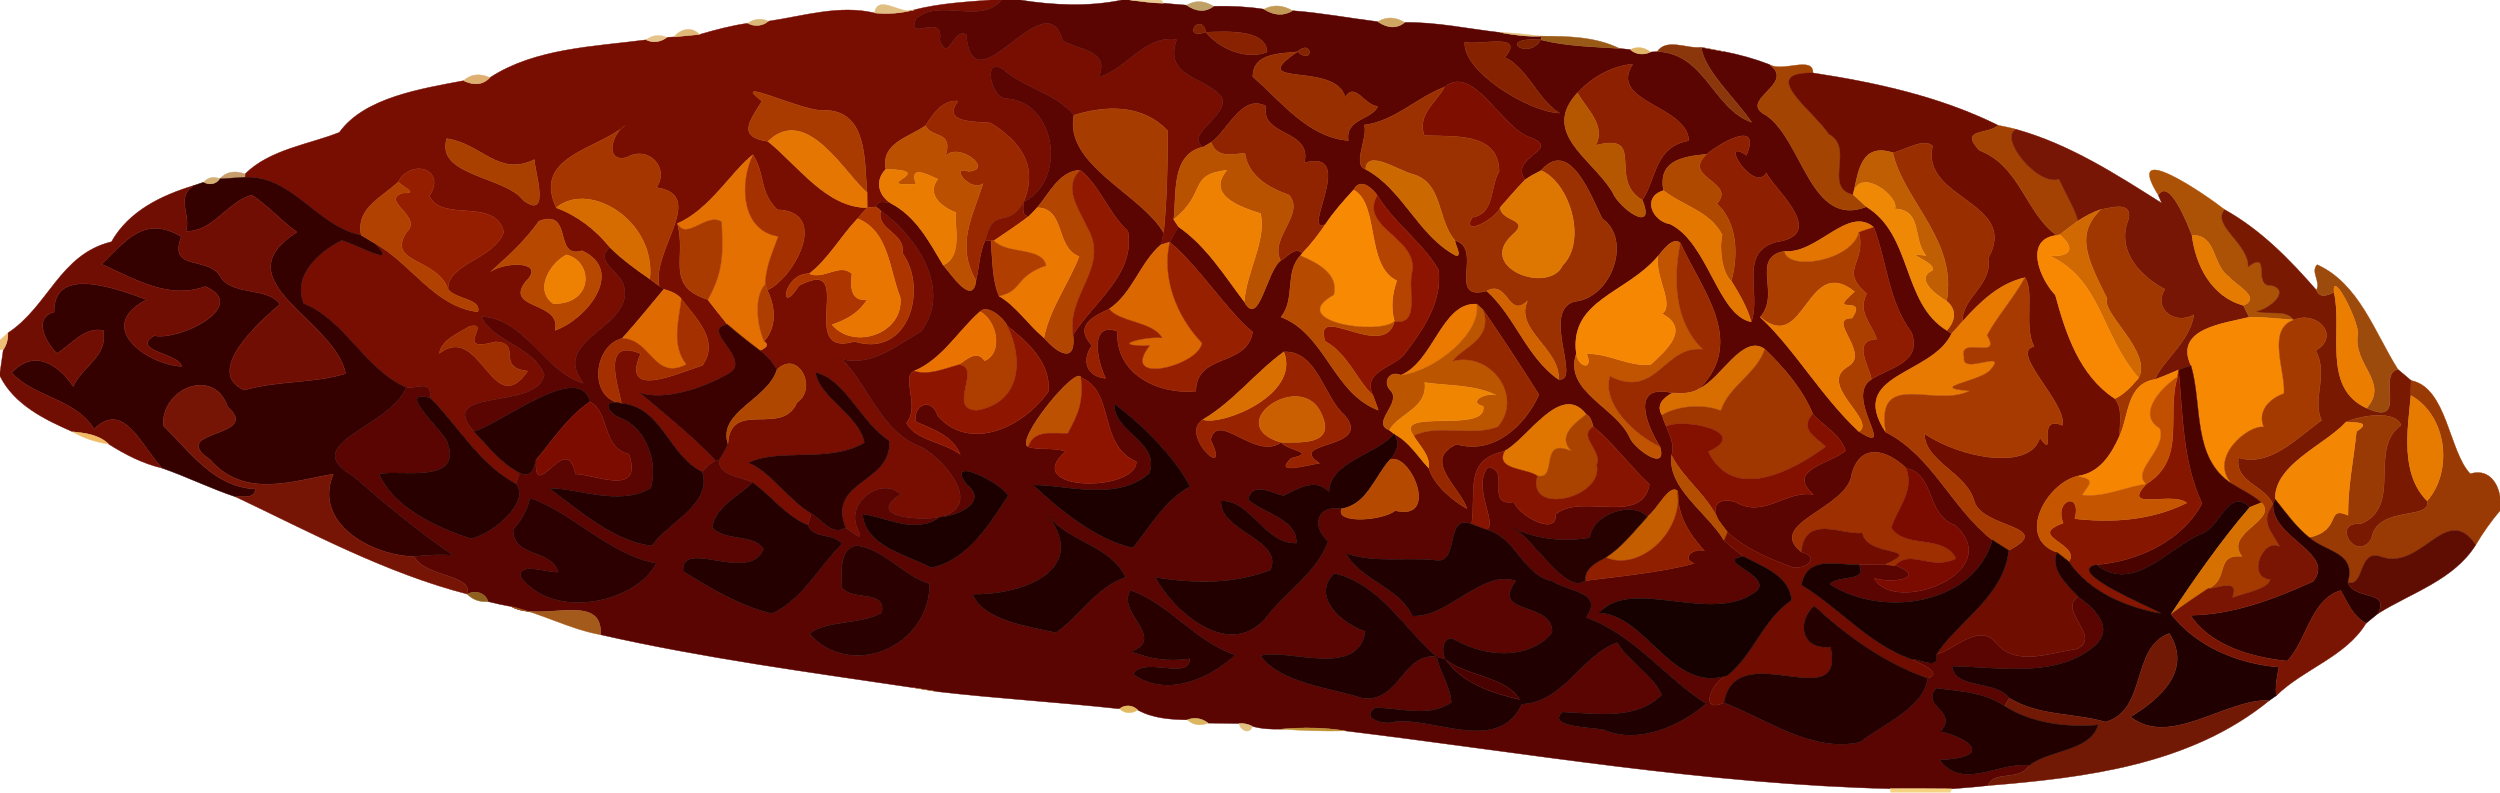 <?xml version="1.0" encoding="UTF-8" standalone="no"?>
<svg
   xmlns:dc="http://purl.org/dc/elements/1.1/"
   xmlns:cc="http://creativecommons.org/ns#"
   xmlns:rdf="http://www.w3.org/1999/02/22-rdf-syntax-ns#"
   xmlns:svg="http://www.w3.org/2000/svg"
   xmlns="http://www.w3.org/2000/svg"
   xmlns:sodipodi="http://sodipodi.sourceforge.net/DTD/sodipodi-0.dtd"
   xmlns:inkscape="http://www.inkscape.org/namespaces/inkscape"
   width="615pt"
   height="195pt"
   viewBox="0 0 615 195"
   version="1.1"
   id="svg2"
   inkscape:version="0.91 r13725"
   sodipodi:docname="PineConeLores.svg">
  <defs
     id="defs348">
    <filter
       style="color-interpolation-filters:sRGB;"
       inkscape:label="Cross Blur"
       id="filter4651">
      <feColorMatrix
         in="SourceGraphic"
         values="1 0 0 0 0 0 1 0 0 0 0 0 1 0 0 -0.212 -0.715 -0.072 1 0 "
         result="colormatrix"
         id="feColorMatrix4653" />
      <feComposite
         in="SourceGraphic"
         in2="colormatrix"
         operator="arithmetic"
         k2="1"
         k3="0"
         k4="0"
         result="composite"
         id="feComposite4655" />
      <feGaussianBlur
         stdDeviation="0.1 0.01"
         result="blur1"
         id="feGaussianBlur4657" />
      <feGaussianBlur
         in="composite"
         stdDeviation="0.01 0.1"
         result="blur2"
         id="feGaussianBlur4659" />
      <feBlend
         in="blur2"
         in2="blur1"
         mode="darken"
         result="blend"
         id="feBlend4661" />
    </filter>
  </defs>
  <sodipodi:namedview
     pagecolor="#ffffff"
     bordercolor="#666666"
     borderopacity="1"
     objecttolerance="10"
     gridtolerance="10"
     guidetolerance="10"
     inkscape:pageopacity="0"
     inkscape:pageshadow="2"
     inkscape:window-width="1600"
     inkscape:window-height="837"
     id="namedview346"
     showgrid="false"
     inkscape:zoom="1.3515447"
     inkscape:cx="384.375"
     inkscape:cy="121.875"
     inkscape:window-x="-8"
     inkscape:window-y="-8"
     inkscape:window-maximized="1"
     inkscape:current-layer="svg2" />
  <g
     id="g4478"
     style="filter:url(#filter4651)">
    <path
       id="path4"
       d=" M 243.57 0.00 L 246.34 0.00 C 241.34 6.18 231.12 -0.56 225.37 4.62 C 222.63 10.71 232.38 2.71 231.18 9.85 C 233.32 15.78 234.50 6.71 237.70 8.49 C 239.32 27.82 257.21 -5.42 261.40 9.98 C 265.44 12.40 273.17 12.29 270.27 19.02 C 277.11 17.03 281.68 8.50 289.47 9.71 C 286.19 18.92 296.12 18.75 300.41 23.67 C 303.00 28.26 290.95 33.15 296.07 36.14 C 287.93 37.80 289.49 48.08 288.74 53.97 C 289.04 54.42 289.63 55.33 289.93 55.79 C 289.16 57.02 288.43 58.27 287.77 59.56 C 287.22 59.73 286.13 60.06 285.58 60.22 C 285.83 59.23 286.06 58.23 286.25 57.23 C 287.12 48.83 287.22 39.96 287.29 32.21 C 281.12 25.63 272.15 25.87 264.17 28.35 C 259.71 22.86 252.05 21.76 246.84 17.08 C 241.65 13.73 243.68 23.92 247.44 24.25 C 259.70 24.86 262.68 44.25 251.78 49.70 C 255.53 40.97 251.11 34.80 243.68 30.25 C 240.06 29.84 231.47 30.35 235.70 24.84 C 231.78 24.57 229.54 28.04 227.67 30.91 C 223.58 33.83 216.67 35.15 217.91 41.65 C 215.24 44.36 216.03 47.90 219.05 49.94 C 217.73 49.82 215.93 49.09 215.49 50.89 C 214.95 50.93 213.86 51.03 213.32 51.08 C 213.30 49.84 213.32 48.60 213.30 47.36 C 212.59 39.37 213.53 26.70 202.09 27.13 C 197.21 27.28 178.92 18.47 187.46 24.87 C 184.38 29.83 181.26 33.66 188.93 34.79 C 196.17 40.55 203.30 51.14 213.32 51.08 C 212.51 51.97 211.73 52.88 210.96 53.80 C 206.82 58.12 203.87 63.61 199.11 67.32 C 192.66 67.10 191.43 78.32 196.53 70.28 C 211.30 62.45 195.43 88.27 210.22 84.01 C 223.56 88.20 228.34 70.96 221.98 62.26 C 222.79 57.13 215.43 56.67 216.68 51.80 C 225.49 58.21 234.36 71.23 226.57 81.56 C 220.46 85.01 214.67 90.15 207.15 88.38 C 213.88 95.17 216.71 106.33 226.83 110.06 C 232.51 113.32 242.26 124.56 231.12 127.24 C 226.13 128.11 212.80 127.25 221.55 121.64 C 217.27 117.10 207.76 123.30 211.00 130.18 C 212.87 133.89 209.66 130.74 208.04 129.82 C 203.38 118.07 219.57 118.98 218.75 108.42 C 211.76 103.97 207.99 93.34 200.65 91.64 C 201.41 97.66 211.25 102.00 212.65 108.87 C 204.27 114.01 191.54 110.13 184.16 113.84 C 189.77 116.24 193.81 122.94 199.61 126.36 C 199.32 127.30 199.03 128.24 198.73 129.17 C 193.26 126.91 189.79 121.98 185.16 118.71 C 182.31 117.13 177.15 117.36 176.83 113.28 C 177.65 111.96 178.51 110.65 179.07 109.19 C 179.69 98.05 192.47 107.58 196.05 99.00 C 201.26 95.51 196.32 85.84 191.14 90.94 C 190.08 89.10 188.69 87.48 186.97 86.23 C 188.02 85.66 189.44 85.10 187.98 83.98 C 191.16 80.26 190.77 75.53 188.74 71.37 C 195.24 68.49 204.34 52.05 191.18 51.59 C 186.68 46.91 188.38 43.35 185.25 38.07 C 180.32 41.69 174.58 51.67 166.63 54.99 C 169.02 63.39 163.45 70.27 174.12 73.70 C 175.73 75.75 177.31 77.82 178.97 79.83 C 171.93 80.81 184.71 88.16 179.64 91.64 C 173.14 95.50 163.38 98.67 157.33 96.59 C 163.62 101.94 170.30 107.21 176.07 113.30 C 174.79 113.99 173.60 114.87 172.77 116.08 C 164.54 112.17 162.85 100.09 152.91 99.23 C 152.12 95.21 147.70 82.80 157.61 87.02 C 152.40 98.72 167.51 91.42 172.76 89.93 C 177.18 83.77 171.16 78.32 167.62 73.55 C 166.56 72.20 164.88 71.64 163.31 71.16 C 163.02 70.95 162.44 70.55 162.15 70.35 C 160.32 61.33 174.07 48.00 161.46 46.13 C 164.83 41.40 159.55 35.58 154.15 38.74 C 148.56 40.10 150.53 32.63 153.80 30.90 C 146.73 36.84 130.97 38.50 136.84 51.10 C 142.07 53.04 146.58 56.52 150.06 60.86 C 146.14 64.05 152.19 66.78 153.33 69.82 C 156.95 80.56 134.79 83.23 143.54 94.28 C 133.96 91.61 129.38 78.36 118.40 77.85 C 121.05 84.01 131.10 85.06 133.90 92.16 C 132.22 101.23 106.95 95.05 116.57 106.16 C 120.07 109.80 123.19 113.98 127.80 116.33 C 127.52 117.23 127.23 118.13 126.95 119.03 C 117.85 114.12 112.86 104.97 105.84 97.88 C 106.09 93.19 102.96 95.72 99.92 95.30 C 89.60 90.69 84.96 78.80 74.75 74.68 C 71.79 67.86 78.61 61.81 84.04 59.14 C 87.39 59.96 98.72 66.42 92.12 59.81 C 100.97 64.56 106.89 75.51 117.57 76.71 C 118.48 73.52 112.14 73.63 110.25 71.23 C 109.87 64.81 121.55 63.85 123.94 57.08 C 121.83 48.43 108.80 54.84 105.63 48.24 C 109.95 41.60 101.18 38.86 97.94 44.76 C 94.05 48.59 87.53 51.06 88.84 57.84 C 77.93 55.67 71.94 43.06 60.24 43.60 L 60.29 42.79 C 66.42 36.68 76.42 35.44 83.49 32.55 C 89.67 23.94 103.75 21.81 114.03 19.85 C 116.67 21.11 118.84 20.85 120.53 19.08 C 131.59 11.86 146.08 11.47 158.94 9.80 C 160.64 10.64 162.59 10.32 164.07 9.18 C 164.50 9.15 165.36 9.10 165.80 9.08 C 167.36 8.93 170.49 8.63 172.06 8.48 C 175.97 7.35 179.92 6.28 183.96 5.72 C 185.61 6.61 187.58 6.42 189.02 5.21 C 197.63 3.95 206.43 1.13 215.12 3.18 C 218.44 3.52 221.83 3.27 225.06 2.37 C 231.11 0.84 237.36 0.49 243.57 0.00 M 109.92 34.10 C 106.99 43.26 124.27 43.35 128.75 49.27 C 135.70 54.47 131.33 41.56 131.49 39.25 C 122.59 43.59 118.50 35.35 109.92 34.10 M 132.59 54.40 C 129.21 59.21 124.88 63.12 120.71 66.84 C 123.90 64.39 134.77 63.98 129.24 69.38 C 124.08 76.21 138.28 74.05 136.55 81.26 C 144.31 78.58 153.90 66.58 143.18 61.68 C 136.03 63.91 141.09 51.17 132.59 54.40 M 115.50 80.29 C 112.80 81.96 108.59 83.58 108.07 86.95 C 118.25 79.05 121.13 103.81 129.83 91.28 C 121.72 90.45 128.71 84.42 121.90 84.08 C 111.07 87.02 121.36 78.92 115.50 80.29 Z"
       opacity="1.00"
       stroke-width="0.094"
       stroke="#770e01"
       fill="#770e01" />
    <path
       id="path6"
       d=" M 246.34 0.00 L 250.87 0.00 C 259.18 1.29 267.70 1.72 275.99 0.00 L 277.89 0.00 C 280.65 0.32 283.45 0.77 286.26 0.78 C 288.14 0.97 290.02 1.13 291.91 1.27 C 294.34 2.94 296.56 3.03 298.57 1.54 C 302.71 1.43 306.85 1.63 310.94 2.26 C 313.43 3.84 315.77 3.96 317.98 2.63 C 325.02 3.15 331.96 4.46 338.96 5.34 C 341.43 7.01 343.64 7.06 345.58 5.51 C 353.48 5.42 361.20 7.10 369.01 7.99 C 372.34 8.59 375.76 9.08 379.17 8.89 L 379.05 9.79 C 367.80 8.97 375.79 15.20 379.05 9.79 C 385.37 11.39 391.93 11.49 398.40 11.92 C 399.06 11.99 400.39 12.13 401.06 12.20 C 402.43 13.44 404.35 13.60 405.99 12.81 C 406.41 12.78 407.26 12.72 407.68 12.69 C 419.49 13.10 421.33 26.69 430.93 30.10 C 426.83 24.14 419.24 17.31 418.51 11.63 C 419.89 11.89 422.65 12.42 424.04 12.68 C 427.84 13.42 431.58 14.44 435.21 15.84 C 442.20 20.68 427.04 24.66 434.53 28.40 C 443.52 34.62 445.42 56.24 459.14 50.86 C 470.53 57.81 467.86 74.48 478.92 81.27 C 479.21 81.48 479.80 81.89 480.10 82.10 C 475.14 92.49 454.33 91.85 463.89 106.30 C 475.43 112.18 480.17 125.12 490.11 132.82 C 485.76 148.59 463.43 152.22 450.13 143.74 C 451.97 141.31 459.81 143.31 457.23 138.85 C 458.83 138.87 462.02 138.90 463.61 138.92 C 464.28 138.96 465.60 139.05 466.26 139.10 C 474.53 142.18 465.14 143.70 461.02 142.20 C 465.81 151.47 493.82 140.82 480.93 129.19 C 473.72 126.63 476.11 116.66 468.96 115.21 C 464.42 110.80 457.80 108.64 455.55 116.54 C 454.66 125.16 434.22 128.64 443.12 135.78 C 447.85 137.14 444.45 139.93 441.13 139.62 C 435.40 137.47 429.58 135.11 424.98 130.95 C 424.23 129.98 423.50 129.00 422.78 128.02 C 420.62 124.04 423.11 122.22 427.07 123.57 C 433.89 127.55 439.36 120.54 446.10 121.66 C 439.34 115.57 449.80 114.29 454.00 110.90 C 452.88 106.99 448.59 104.81 445.95 101.84 C 443.42 95.66 438.78 90.37 434.15 85.91 C 428.77 81.97 423.40 93.18 418.13 95.55 C 429.50 83.84 418.78 71.61 413.37 59.79 C 411.49 58.13 409.09 61.61 407.83 63.09 C 400.05 72.25 386.06 73.80 387.77 86.99 C 384.62 96.44 397.76 100.14 401.04 107.88 C 402.44 110.66 410.31 116.23 408.32 109.82 C 405.07 104.72 400.82 94.15 411.43 96.67 C 409.24 97.83 407.36 99.55 408.85 102.12 C 409.15 103.07 409.51 104.01 409.91 104.93 C 410.81 107.19 412.03 109.55 411.19 112.03 C 410.21 120.13 419.89 125.94 424.12 132.94 C 425.59 134.43 427.29 135.65 428.96 136.90 C 421.09 137.85 436.55 141.73 431.95 145.52 C 421.01 153.85 401.50 141.68 393.37 150.77 C 405.08 151.28 411.36 170.69 425.02 166.15 C 421.13 167.29 417.72 175.72 424.09 172.87 C 434.92 177.10 445.77 185.16 457.57 182.59 C 463.17 178.15 473.41 174.08 474.20 166.86 C 478.39 165.37 471.79 163.08 470.04 162.11 C 472.25 162.06 477.24 165.02 476.35 160.99 C 480.97 159.75 486.69 153.25 490.91 158.00 C 495.75 164.20 504.33 160.53 510.82 159.67 C 517.36 156.84 506.01 150.15 511.23 146.78 C 514.95 149.52 520.11 154.00 515.66 158.56 C 506.22 167.04 491.76 164.07 480.21 163.89 C 480.84 169.65 490.89 167.20 494.29 171.73 C 494.00 172.22 493.42 173.20 493.13 173.69 C 488.16 170.27 482.04 170.06 476.28 169.27 C 472.45 174.00 481.91 174.87 477.33 179.97 C 484.34 181.45 490.73 186.38 477.14 186.93 C 482.82 194.60 491.71 187.33 499.19 188.30 C 496.64 192.36 490.54 189.36 488.97 193.26 C 486.00 193.61 483.04 193.82 480.07 194.06 C 475.03 194.03 470.02 193.97 464.99 194.02 C 419.94 192.94 375.56 185.23 330.92 179.79 C 325.71 178.94 320.43 178.91 315.21 179.36 C 312.81 179.43 310.41 179.33 308.10 178.68 C 307.06 178.14 305.96 177.91 304.81 177.99 C 302.25 177.94 299.70 177.90 297.16 177.88 C 295.73 176.69 293.80 176.41 292.08 177.08 C 287.96 177.02 283.54 176.70 279.86 174.65 C 278.65 173.43 276.75 173.29 275.40 174.37 C 260.44 172.73 245.38 171.85 230.42 170.12 C 229.00 169.89 226.16 169.42 224.74 169.18 C 199.12 165.37 173.04 161.88 147.74 156.14 C 148.38 145.26 132.86 153.30 125.80 149.22 C 123.86 148.88 121.95 148.46 120.05 147.98 C 119.39 145.78 116.86 145.12 114.96 146.15 C 116.40 141.23 104.64 142.05 101.87 136.93 C 105.04 136.45 108.24 136.42 111.44 136.56 C 102.79 130.67 94.77 124.01 86.88 117.11 C 72.86 109.06 96.05 105.19 99.92 95.30 C 102.96 95.72 106.09 93.19 105.84 97.88 C 96.80 95.53 109.39 106.20 110.09 108.92 C 113.84 119.19 98.25 115.51 93.28 116.58 C 96.68 124.76 107.38 129.77 115.84 132.51 C 121.21 131.42 130.56 123.47 126.95 119.03 C 127.23 118.13 127.52 117.23 127.80 116.33 C 130.53 117.60 131.39 115.51 131.86 113.16 C 131.30 124.48 139.42 105.48 141.55 116.61 C 146.04 116.56 158.36 122.49 154.72 111.71 C 147.95 110.12 150.14 101.54 145.14 98.83 C 142.70 88.69 123.55 104.02 116.57 106.16 C 106.95 95.05 132.22 101.23 133.90 92.16 C 131.10 85.06 121.05 84.01 118.40 77.85 C 129.38 78.36 133.96 91.61 143.54 94.28 C 134.79 83.23 156.95 80.56 153.33 69.82 C 152.19 66.78 146.14 64.05 150.06 60.86 C 153.03 63.80 156.41 66.27 159.85 68.62 C 160.61 69.20 161.37 69.78 162.15 70.35 C 162.44 70.55 163.02 70.95 163.31 71.16 C 159.91 75.20 156.61 79.33 153.07 83.24 C 146.22 84.91 144.69 97.29 152.16 99.08 C 147.96 98.45 149.66 101.55 152.30 102.69 C 158.97 105.02 161.97 113.79 160.08 120.07 C 152.36 124.65 142.17 120.05 135.12 120.12 C 142.31 125.51 151.38 133.40 160.39 134.25 C 164.34 128.47 175.28 124.05 172.77 116.08 C 173.60 114.87 174.79 113.99 176.07 113.30 L 176.83 113.28 C 177.15 117.36 182.31 117.13 185.16 118.71 C 181.66 122.10 175.88 124.64 175.20 129.84 C 178.63 133.25 185.18 131.25 187.84 134.99 C 184.48 143.76 167.46 132.16 168.06 140.56 C 174.89 144.76 182.01 149.08 189.88 150.94 C 197.47 147.46 201.38 139.53 207.09 133.83 C 205.11 130.95 200.25 132.84 198.73 129.17 C 199.03 128.24 199.32 127.30 199.61 126.36 C 202.29 127.92 204.64 131.89 208.04 129.82 C 209.66 130.74 212.87 133.89 211.00 130.18 C 207.76 123.30 217.27 117.10 221.55 121.64 C 212.80 127.25 226.13 128.11 231.12 127.24 C 225.15 131.53 218.23 127.30 212.22 126.46 C 212.76 134.38 223.15 136.49 229.08 139.66 C 238.08 137.79 243.45 128.90 248.00 121.94 C 246.38 118.82 232.37 111.73 237.76 119.16 C 243.39 123.45 235.55 126.96 231.12 127.24 C 242.26 124.56 232.51 113.32 226.83 110.06 C 216.71 106.33 213.88 95.17 207.15 88.38 C 214.67 90.15 220.46 85.01 226.57 81.56 C 234.36 71.23 225.49 58.21 216.68 51.80 C 216.38 51.57 215.79 51.11 215.49 50.89 C 215.93 49.09 217.73 49.82 219.05 49.94 C 225.33 53.16 228.55 59.39 232.02 65.19 C 233.84 67.24 239.34 75.55 240.09 69.03 C 240.90 65.79 240.90 62.30 242.30 59.23 C 242.67 59.23 243.41 59.22 243.78 59.22 C 244.13 63.70 244.12 69.25 245.79 72.83 C 250.17 75.42 252.92 79.88 256.81 83.08 C 260.72 87.57 264.74 89.11 263.96 82.38 C 268.85 74.43 279.40 67.49 277.47 56.82 C 272.67 52.50 270.74 45.90 265.74 41.85 C 260.60 42.04 258.14 47.60 255.14 51.09 C 254.47 51.84 253.77 52.56 253.05 53.26 C 251.16 52.97 251.82 51.05 251.78 49.70 C 262.68 44.25 259.70 24.86 247.44 24.25 C 243.68 23.92 241.65 13.73 246.84 17.08 C 252.05 21.76 259.71 22.86 264.17 28.35 C 261.80 40.64 280.58 47.55 286.25 57.23 C 286.06 58.23 285.83 59.23 285.58 60.22 C 280.39 64.71 278.65 72.10 272.88 76.01 C 268.41 78.04 264.34 80.31 268.60 85.00 C 266.02 88.65 267.28 92.65 272.01 93.08 C 270.02 89.30 267.69 78.88 274.92 81.51 C 274.26 91.93 284.96 97.17 294.18 96.23 C 294.34 86.70 306.56 90.46 308.16 81.71 C 301.29 75.87 295.34 65.99 287.77 59.56 C 288.43 58.27 289.16 57.02 289.93 55.79 C 296.75 60.49 301.16 67.71 306.08 74.19 C 309.66 80.95 311.58 66.62 315.02 64.13 C 316.63 63.29 318.60 60.50 320.37 62.32 L 319.91 62.89 C 315.98 67.00 318.76 73.48 315.14 77.99 C 326.11 82.17 327.94 96.73 339.06 100.90 C 338.66 99.67 338.21 98.46 337.75 97.26 C 334.90 91.02 343.16 90.61 345.76 86.75 C 350.19 80.93 354.80 74.15 353.90 66.45 C 349.95 59.54 342.93 54.95 338.84 48.08 C 337.44 46.17 334.61 43.61 332.98 46.73 C 330.52 49.41 328.08 52.14 326.07 55.18 C 319.74 58.01 334.09 36.50 320.90 40.03 C 322.72 31.56 310.10 33.84 311.41 26.11 C 305.51 23.00 302.09 32.04 297.95 35.02 C 297.48 35.30 296.54 35.86 296.07 36.14 C 290.95 33.15 303.00 28.26 300.41 23.67 C 296.12 18.75 286.19 18.92 289.47 9.71 C 281.68 8.50 277.11 17.03 270.27 19.02 C 273.17 12.29 265.44 12.40 261.40 9.98 C 257.21 -5.42 239.32 27.82 237.70 8.49 C 234.50 6.71 233.32 15.78 231.18 9.85 C 232.38 2.71 222.63 10.71 225.37 4.62 C 231.12 -0.56 241.34 6.18 246.34 0.00 M 296.67 7.91 C 299.95 12.03 306.65 14.86 311.71 12.78 C 311.44 7.00 301.31 7.80 296.67 7.91 C 295.42 2.55 290.34 9.95 296.67 7.91 M 360.33 10.33 C 359.71 17.53 376.05 27.56 383.70 27.83 C 378.56 24.93 375.68 16.56 370.15 14.12 C 375.57 7.78 363.65 11.35 360.33 10.33 M 319.17 12.73 C 323.36 16.23 322.87 9.34 319.17 12.73 M 308.19 18.86 C 315.25 25.03 321.81 33.79 331.69 34.58 C 330.87 29.12 337.59 29.46 338.94 26.15 C 335.66 26.01 333.29 19.94 330.90 23.96 C 328.77 14.95 305.69 21.81 319.17 12.73 C 314.91 13.23 308.19 13.02 308.19 18.86 M 388.05 22.85 C 378.92 32.78 391.81 39.08 396.68 47.28 C 398.40 51.41 407.49 57.66 404.00 49.21 C 407.55 43.95 406.97 36.05 415.45 34.62 C 415.15 25.92 395.42 25.13 401.70 15.76 C 396.48 16.21 391.57 19.06 388.05 22.85 M 355.37 21.41 C 348.53 23.99 343.04 29.83 335.63 30.75 C 336.56 33.94 332.56 40.62 335.96 41.65 C 345.11 46.51 348.87 57.95 358.11 62.85 C 359.79 63.24 357.93 60.13 357.90 59.14 C 365.08 61.05 355.72 74.25 365.72 71.58 C 372.66 77.69 375.49 87.83 383.39 93.33 C 389.18 94.09 379.04 76.64 387.24 74.18 C 396.42 73.42 401.58 58.95 394.13 53.75 C 391.62 48.83 386.23 33.64 379.11 41.96 C 377.76 42.66 376.39 43.35 375.16 44.24 C 371.03 38.42 384.67 36.83 376.23 33.72 C 369.07 31.16 362.47 15.62 355.37 21.41 M 419.82 37.94 C 413.19 38.56 407.93 39.82 409.21 46.88 C 403.98 48.44 406.29 54.33 410.88 55.13 C 420.22 59.68 422.61 77.62 430.80 79.17 C 433.50 72.11 426.98 60.99 438.39 59.26 C 449.10 56.77 435.55 45.61 434.56 42.49 C 431.50 47.86 422.46 33.33 429.63 38.19 C 433.24 29.57 423.96 34.62 419.82 37.94 M 438.93 61.80 C 430.47 63.44 438.18 72.35 433.01 77.99 C 441.43 85.79 448.06 97.57 457.30 106.17 C 467.04 112.36 453.37 97.56 460.38 93.31 C 464.79 90.35 472.87 89.35 470.27 81.83 C 464.49 74.10 464.27 64.57 460.94 55.92 C 454.63 50.48 446.98 62.69 438.93 61.80 M 344.64 92.30 C 341.94 91.04 340.02 93.85 342.01 95.99 C 345.12 99.09 337.04 104.07 341.81 105.81 C 342.09 106.04 342.65 106.50 342.93 106.73 C 346.64 108.61 348.72 112.20 351.45 115.14 C 352.88 119.46 357.02 122.90 360.87 125.16 C 359.33 120.00 349.66 113.16 358.35 109.29 C 367.44 111.96 375.20 104.68 378.58 97.10 C 374.36 90.32 369.02 82.26 364.91 76.30 C 364.50 75.93 363.70 75.18 363.29 74.81 C 354.68 74.32 352.71 88.95 344.64 92.30 M 241.10 76.66 C 235.60 81.48 231.89 88.32 224.87 91.29 C 221.60 92.70 226.42 100.02 222.99 104.02 C 225.08 108.32 232.26 108.73 236.24 111.82 C 234.35 107.19 229.44 105.55 225.25 103.73 C 224.58 99.43 229.27 97.63 230.68 102.30 C 238.77 111.46 252.07 104.82 257.90 96.30 C 258.59 89.24 252.72 84.14 247.78 80.12 C 246.74 78.00 242.75 74.79 241.10 76.66 M 315.82 86.56 C 308.84 91.66 303.47 98.76 295.91 103.23 C 289.89 106.96 303.14 118.96 297.81 108.19 C 299.52 100.83 308.89 113.42 315.12 108.83 C 317.05 111.03 324.09 111.21 317.63 112.73 C 313.04 117.02 321.67 114.33 324.63 113.97 C 316.04 108.37 337.96 110.68 330.83 102.21 C 325.51 97.54 324.03 86.17 315.82 86.56 M 252.95 109.92 C 255.93 110.89 259.15 109.95 262.10 111.06 C 250.94 120.94 279.40 121.17 279.55 113.61 C 269.84 109.23 274.51 96.43 265.90 92.88 C 265.00 89.57 249.44 108.47 252.95 109.92 M 274.15 99.34 C 273.69 106.25 285.49 108.63 282.75 116.39 C 274.68 123.64 261.38 119.06 254.16 119.34 C 260.00 124.81 269.42 132.77 278.66 134.78 C 283.10 129.37 286.38 123.20 292.74 119.67 C 288.95 112.23 280.34 103.93 274.15 99.34 M 370.11 110.98 C 360.08 113.19 363.18 120.54 362.02 128.91 C 355.08 126.26 359.42 139.28 352.78 137.75 C 345.60 137.08 338.10 138.55 331.15 136.11 C 334.35 142.55 344.28 144.47 347.40 151.51 C 356.05 152.16 364.65 139.95 372.88 142.91 C 366.50 151.54 382.26 147.72 381.81 155.68 C 376.08 162.42 365.54 161.59 358.40 157.64 C 355.17 155.60 354.30 159.96 355.57 162.19 C 355.03 162.04 353.96 161.73 353.43 161.58 C 354.24 165.45 356.78 168.81 357.03 172.82 C 351.30 176.61 344.53 174.08 338.27 174.10 C 334.38 176.89 340.98 178.51 343.34 177.52 C 353.15 176.58 368.74 185.49 374.38 173.22 C 384.75 172.75 389.10 161.11 397.83 158.09 C 400.62 162.80 406.42 165.82 408.79 170.90 C 402.51 177.29 392.55 175.49 384.36 175.15 C 380.37 178.92 391.52 178.86 394.52 179.53 C 403.08 183.27 413.56 178.42 419.70 173.12 C 409.58 166.66 401.89 156.01 390.16 151.91 C 394.68 145.57 385.96 145.70 381.97 142.99 C 374.52 141.54 373.10 132.26 365.73 130.30 C 368.51 128.74 362.05 119.93 366.03 114.90 C 371.91 115.55 365.06 124.60 372.44 123.49 C 373.49 126.76 383.06 132.14 382.69 126.53 C 388.93 121.15 404.04 129.49 405.76 119.13 C 400.93 114.63 397.00 109.15 391.95 104.93 C 391.58 103.85 391.33 102.48 390.20 101.93 C 383.97 93.89 375.91 107.92 370.11 110.98 M 326.94 121.07 C 323.77 117.41 319.19 120.22 315.80 121.91 C 312.85 121.41 308.08 118.22 307.05 122.94 C 310.93 126.31 319.08 127.64 318.92 133.61 C 311.12 133.91 307.63 122.86 300.39 123.23 C 299.85 130.67 315.92 132.79 312.50 140.21 C 303.71 143.66 294.21 143.63 284.19 142.03 C 288.55 150.22 302.10 162.38 311.20 152.23 C 316.13 145.62 323.92 140.99 326.72 133.18 C 322.53 129.38 323.87 124.17 330.06 125.14 C 328.25 128.87 339.95 128.19 343.23 125.61 C 354.23 128.31 346.98 111.27 341.96 113.05 C 343.56 111.22 344.56 108.92 342.93 106.73 C 338.87 111.74 327.04 113.51 326.94 121.07 M 405.26 127.13 C 402.12 123.34 391.97 125.96 391.07 132.25 C 385.09 133.36 378.06 132.74 372.17 129.86 C 377.15 132.35 385.34 146.56 389.97 142.85 C 396.99 141.94 408.47 140.88 416.76 138.61 C 413.28 137.15 417.07 134.59 419.32 135.55 C 415.42 131.22 412.62 126.72 412.73 120.86 C 410.70 118.77 407.66 125.49 405.26 127.13 M 130.38 122.52 C 129.72 125.43 128.28 128.02 126.25 130.22 C 126.15 137.33 135.42 134.78 137.33 140.74 C 134.50 140.92 127.63 138.15 128.05 141.90 C 136.35 152.90 156.58 148.10 161.46 138.56 C 150.07 136.58 140.61 125.93 130.38 122.52 M 257.95 127.02 C 268.03 140.83 250.45 146.47 239.22 146.17 C 242.06 152.76 253.10 154.11 259.72 155.64 C 265.68 151.61 269.52 144.56 276.92 141.98 C 273.21 134.26 263.06 133.32 257.95 127.02 M 210.43 134.22 C 206.22 135.39 207.12 141.32 207.09 144.47 C 209.34 147.95 218.13 144.88 216.91 150.75 C 211.79 153.66 203.06 152.57 199.11 155.91 C 209.24 167.31 228.73 159.18 228.68 143.61 C 222.22 141.70 217.00 134.63 210.43 134.22 M 328.17 141.03 C 322.45 146.96 330.27 153.54 335.84 155.29 C 334.18 167.05 316.65 159.35 310.09 161.31 C 315.01 168.08 327.03 169.14 335.09 171.73 C 344.15 173.10 345.19 160.33 353.43 161.58 C 345.44 154.74 339.48 143.61 328.17 141.03 M 278.11 145.22 C 274.45 150.62 287.04 156.86 278.29 160.29 C 282.91 162.08 287.18 162.84 292.69 162.04 C 292.75 167.55 281.13 161.28 278.77 165.89 C 287.01 171.73 297.68 166.93 303.90 161.11 C 293.95 157.87 287.69 148.50 278.11 145.22 Z"
       opacity="1.00"
       stroke-width="0.094"
       stroke="#5a0501"
       fill="#5a0501" />
    <path
       id="path8"
       d=" M 277.89 0.00 L 285.67 0.00 L 286.26 0.78 C 283.45 0.77 280.65 0.32 277.89 0.00 Z"
       opacity="1.00"
       stroke-width="0.094"
       stroke="#e9cb90"
       fill="#e9cb90" />
    <path
       id="path10"
       d=" M 215.12 3.18 C 215.98 -1.78 222.03 4.02 225.06 2.37 C 221.83 3.27 218.44 3.52 215.12 3.18 Z"
       opacity="1.00"
       stroke-width="0.094"
       stroke="#e1be81"
       fill="#e1be81" />
    <path
       id="path12"
       d=" M 291.91 1.27 C 293.99 0.02 296.21 0.11 298.57 1.54 C 296.56 3.03 294.34 2.94 291.91 1.27 Z"
       opacity="1.00"
       stroke-width="0.094"
       stroke="#bfa168"
       fill="#bfa168" />
    <path
       id="path14"
       d=" M 310.94 2.26 C 313.20 1.08 315.55 1.21 317.98 2.63 C 315.77 3.96 313.43 3.84 310.94 2.26 Z"
       opacity="1.00"
       stroke-width="0.094"
       stroke="#c39956"
       fill="#c39956" />
    <path
       id="path16"
       d=" M 183.96 5.72 C 185.44 4.61 187.35 4.43 189.02 5.21 C 187.58 6.42 185.61 6.61 183.96 5.72 Z"
       opacity="1.00"
       stroke-width="0.094"
       stroke="#dab87a"
       fill="#dab87a" />
    <path
       id="path18"
       d=" M 338.96 5.34 C 341.00 4.05 343.20 4.11 345.58 5.51 C 343.64 7.06 341.43 7.01 338.96 5.34 Z"
       opacity="1.00"
       stroke-width="0.094"
       stroke="#d0a762"
       fill="#d0a762" />
    <path
       id="path20"
       d=" M 296.67 7.91 C 290.34 9.95 295.42 2.55 296.67 7.91 Z"
       opacity="1.00"
       stroke-width="0.094"
       stroke="#7f2000"
       fill="#7f2000" />
    <path
       id="path22"
       d=" M 165.80 9.08 C 167.39 7.09 170.20 6.41 172.06 8.48 C 170.49 8.63 167.36 8.93 165.80 9.08 Z"
       opacity="1.00"
       stroke-width="0.094"
       stroke="#e0b978"
       fill="#e0b978" />
    <path
       id="path24"
       d=" M 296.67 7.91 C 301.31 7.80 311.44 7.00 311.71 12.78 C 306.65 14.86 299.95 12.03 296.67 7.91 Z"
       opacity="1.00"
       stroke-width="0.094"
       stroke="#882200"
       fill="#882200" />
    <path
       id="path26"
       d=" M 369.01 7.99 C 372.42 8.09 375.77 8.49 379.17 8.89 C 375.76 9.08 372.34 8.59 369.01 7.99 Z"
       opacity="1.00"
       stroke-width="0.094"
       stroke="#e1bd79"
       fill="#e1bd79" />
    <path
       id="path28"
       d=" M 158.94 9.80 C 160.40 8.60 162.36 8.43 164.07 9.18 C 162.59 10.32 160.64 10.64 158.94 9.80 Z"
       opacity="1.00"
       stroke-width="0.094"
       stroke="#e6c38a"
       fill="#e6c38a" />
    <path
       id="path30"
       d=" M 379.17 8.89 C 385.69 8.91 392.41 9.00 398.40 11.92 C 391.93 11.49 385.37 11.39 379.05 9.79 L 379.17 8.89 Z"
       opacity="1.00"
       stroke-width="0.094"
       stroke="#9a5a17"
       fill="#9a5a17" />
    <path
       id="path32"
       d=" M 360.33 10.33 C 363.65 11.35 375.57 7.78 370.15 14.12 C 375.68 16.56 378.56 24.93 383.70 27.83 C 376.05 27.56 359.71 17.53 360.33 10.33 Z"
       opacity="1.00"
       stroke-width="0.094"
       stroke="#862200"
       fill="#862200" />
    <path
       id="path34"
       d=" M 379.05 9.79 C 367.80 8.97 375.79 15.20 379.05 9.79 Z"
       opacity="1.00"
       stroke-width="0.094"
       stroke="#7c2200"
       fill="#7c2200" />
    <path
       id="path36"
       d=" M 407.68 12.69 C 409.98 9.27 415.08 12.09 418.51 11.63 C 419.24 17.31 426.83 24.14 430.93 30.10 C 421.33 26.69 419.49 13.10 407.68 12.69 Z"
       opacity="1.00"
       stroke-width="0.094"
       stroke="#8c370b"
       fill="#8c370b" />
    <path
       id="path38"
       d=" M 319.17 12.73 C 322.87 9.34 323.36 16.23 319.17 12.73 Z"
       opacity="1.00"
       stroke-width="0.094"
       stroke="#852400"
       fill="#852400" />
    <path
       id="path40"
       d=" M 401.06 12.20 C 402.69 11.37 404.61 11.61 405.99 12.81 C 404.35 13.60 402.43 13.44 401.06 12.20 Z"
       opacity="1.00"
       stroke-width="0.094"
       stroke="#e1b566"
       fill="#e1b566" />
    <path
       id="path42"
       d=" M 418.51 11.63 C 419.89 11.89 422.65 12.42 424.04 12.68 C 422.65 12.42 419.89 11.89 418.51 11.63 Z"
       opacity="1.00"
       stroke-width="0.094"
       stroke="#d5b276"
       fill="#d5b276" />
    <path
       id="path44"
       d=" M 308.19 18.86 C 308.19 13.02 314.91 13.23 319.17 12.73 C 305.69 21.81 328.77 14.95 330.90 23.96 C 333.29 19.94 335.66 26.01 338.94 26.15 C 337.59 29.46 330.87 29.12 331.69 34.58 C 321.81 33.79 315.25 25.03 308.19 18.86 Z"
       opacity="1.00"
       stroke-width="0.094"
       stroke="#972f00"
       fill="#972f00" />
    <path
       id="path46"
       d=" M 388.05 22.85 C 391.57 19.06 396.48 16.21 401.70 15.76 C 395.42 25.13 415.15 25.92 415.45 34.62 C 406.97 36.05 407.55 43.95 404.00 49.21 C 395.32 44.25 405.19 32.44 392.55 35.75 C 395.11 30.81 390.34 26.91 388.05 22.85 Z"
       opacity="1.00"
       stroke-width="0.094"
       stroke="#8d2000"
       fill="#8d2000" />
    <path
       id="path48"
       d=" M 435.21 15.84 C 438.42 17.91 446.07 13.60 445.99 17.94 C 432.46 17.72 445.69 26.88 449.92 32.99 C 456.36 36.45 448.40 46.20 455.87 47.86 C 456.97 48.84 458.05 49.85 459.14 50.86 C 445.42 56.24 443.52 34.62 434.53 28.40 C 427.04 24.66 442.20 20.68 435.21 15.84 Z"
       opacity="1.00"
       stroke-width="0.094"
       stroke="#a34403"
       fill="#a34403" />
    <path
       id="path50"
       d=" M 449.92 32.99 C 445.69 26.88 432.46 17.72 445.99 17.94 C 461.63 20.33 477.26 23.76 491.54 30.82 C 489.05 33.23 481.78 31.50 486.96 37.00 C 497.03 40.84 498.30 52.50 505.98 57.89 C 497.76 58.84 501.88 68.71 505.62 72.55 C 508.20 82.06 511.54 92.34 520.26 98.06 C 522.30 100.63 521.34 104.10 521.47 107.14 C 519.37 111.90 516.49 116.40 511.02 117.14 C 503.51 118.91 495.89 132.28 505.97 135.85 C 504.27 140.19 508.56 143.90 511.23 146.78 C 506.01 150.15 517.36 156.84 510.82 159.67 C 504.33 160.53 495.75 164.20 490.91 158.00 C 486.69 153.25 480.97 159.75 476.35 160.99 C 481.54 152.97 493.02 146.69 494.14 135.39 C 505.87 129.33 487.65 130.04 485.67 123.32 C 483.75 116.21 473.54 113.68 473.41 106.68 C 482.41 112.80 499.45 115.85 501.82 107.70 C 506.23 113.70 500.51 101.69 507.35 104.65 C 508.61 99.26 494.15 86.48 500.37 85.27 C 497.78 80.10 500.54 71.64 498.13 68.30 C 491.76 69.70 487.00 74.41 482.80 79.07 C 482.54 73.19 490.22 70.17 489.11 63.50 C 496.88 49.69 472.37 49.01 475.42 35.94 C 473.37 33.77 468.58 37.02 465.61 37.56 C 458.00 35.08 457.18 41.94 456.04 47.14 L 455.87 47.86 C 448.40 46.20 456.36 36.45 449.92 32.99 Z"
       opacity="1.00"
       stroke-width="0.094"
       stroke="#6f0d01"
       fill="#6f0d01" />
    <path
       id="path52"
       d=" M 114.03 19.85 C 115.82 18.22 117.99 17.97 120.53 19.08 C 118.84 20.85 116.67 21.11 114.03 19.85 Z"
       opacity="1.00"
       stroke-width="0.094"
       stroke="#deaf71"
       fill="#deaf71" />
    <path
       id="path54"
       d=" M 355.37 21.41 C 362.47 15.62 369.07 31.16 376.23 33.72 C 384.67 36.83 371.03 38.42 375.16 44.24 C 373.06 46.44 371.06 48.74 369.06 51.03 C 368.16 53.71 359.36 58.56 362.13 53.49 C 367.78 52.57 366.45 46.19 368.79 42.14 C 368.69 32.35 357.33 33.68 350.38 33.33 C 348.56 28.22 353.21 25.28 355.37 21.41 Z"
       opacity="1.00"
       stroke-width="0.094"
       stroke="#7d0e00"
       fill="#7d0e00" />
    <path
       id="path56"
       d=" M 335.63 30.75 C 343.04 29.83 348.53 23.99 355.37 21.41 C 353.21 25.28 348.56 28.22 350.38 33.33 C 357.33 33.68 368.69 32.35 368.79 42.14 C 366.45 46.19 367.78 52.57 362.13 53.49 C 359.36 58.56 368.16 53.71 369.06 51.03 C 369.39 54.81 376.86 53.66 371.91 57.94 C 363.31 65.91 381.05 72.50 384.40 65.25 C 390.46 59.28 386.14 44.94 379.11 41.96 C 386.23 33.64 391.62 48.83 394.13 53.75 C 401.58 58.95 396.42 73.42 387.24 74.18 C 379.04 76.64 389.18 94.09 383.39 93.33 C 383.89 85.82 372.42 81.10 375.78 74.01 C 370.90 78.61 371.09 68.72 365.72 71.58 C 355.72 74.25 365.08 61.05 357.90 59.14 C 353.46 54.02 355.07 45.01 347.50 42.85 C 344.26 42.11 336.13 36.53 335.96 41.65 C 332.56 40.62 336.56 33.94 335.63 30.75 Z"
       opacity="1.00"
       stroke-width="0.094"
       stroke="#9b3100"
       fill="#9b3100" />
    <path
       id="path58"
       d=" M 187.46 24.87 C 178.92 18.47 197.21 27.28 202.09 27.13 C 213.53 26.70 212.59 39.37 213.30 47.36 C 208.05 43.15 198.49 25.45 188.93 34.79 C 181.26 33.66 184.38 29.83 187.46 24.87 Z"
       opacity="1.00"
       stroke-width="0.094"
       stroke="#a93b00"
       fill="#a93b00" />
    <path
       id="path60"
       d=" M 396.68 47.28 C 391.81 39.08 378.92 32.78 388.05 22.85 C 390.34 26.91 395.11 30.81 392.55 35.75 C 405.19 32.44 395.32 44.25 404.00 49.21 C 407.49 57.66 398.40 51.41 396.68 47.28 Z"
       opacity="1.00"
       stroke-width="0.094"
       stroke="#b55600"
       fill="#b55600" />
    <path
       id="path62"
       d=" M 227.67 30.91 C 229.54 28.04 231.78 24.57 235.70 24.84 C 231.47 30.35 240.06 29.84 243.68 30.25 C 251.11 34.80 255.53 40.97 251.78 49.70 C 247.54 56.82 244.55 50.14 242.30 59.23 C 240.90 62.30 240.90 65.79 240.09 69.03 C 235.01 60.12 239.30 53.31 241.80 45.15 C 238.79 47.48 233.26 40.49 238.25 42.16 C 244.82 41.75 235.52 34.70 232.58 38.48 C 234.63 31.96 229.03 34.13 227.67 30.91 Z"
       opacity="1.00"
       stroke-width="0.094"
       stroke="#992700"
       fill="#992700" />
    <path
       id="path64"
       d=" M 297.95 35.02 C 302.09 32.04 305.51 23.00 311.41 26.11 C 310.10 33.84 322.72 31.56 320.90 40.03 C 334.09 36.50 319.74 58.01 326.07 55.18 C 324.37 57.71 322.48 60.12 320.37 62.32 C 318.60 60.50 316.63 63.29 315.02 64.13 C 312.19 58.46 321.14 52.70 317.11 47.99 C 312.14 46.20 307.13 43.42 306.24 37.69 C 303.01 37.97 299.32 38.95 297.95 35.02 Z"
       opacity="1.00"
       stroke-width="0.094"
       stroke="#902300"
       fill="#902300" />
    <path
       id="path66"
       d=" M 264.17 28.35 C 272.15 25.87 281.12 25.63 287.29 32.21 C 287.22 39.96 287.12 48.83 286.25 57.23 C 280.58 47.55 261.80 40.64 264.17 28.35 Z"
       opacity="1.00"
       stroke-width="0.094"
       stroke="#a63c00"
       fill="#a63c00" />
    <path
       id="path68"
       d=" M 136.84 51.10 C 130.97 38.50 146.73 36.84 153.80 30.90 C 150.53 32.63 148.56 40.10 154.15 38.74 C 159.55 35.58 164.83 41.40 161.46 46.13 C 174.07 48.00 160.32 61.33 162.15 70.35 C 161.37 69.78 160.61 69.20 159.85 68.62 C 161.44 54.50 145.05 44.26 136.84 51.10 Z"
       opacity="1.00"
       stroke-width="0.094"
       stroke="#a53600"
       fill="#a53600" />
    <path
       id="path70"
       d=" M 217.91 41.65 C 216.67 35.15 223.58 33.83 227.67 30.91 C 229.03 34.13 234.63 31.96 232.58 38.48 C 235.52 34.70 244.82 41.75 238.25 42.16 C 233.26 40.49 238.79 47.48 241.80 45.15 C 239.30 53.31 235.01 60.12 240.09 69.03 C 239.34 75.55 233.84 67.24 232.02 65.19 C 237.28 63.08 234.39 53.81 235.19 52.29 C 231.87 51.08 227.74 48.00 230.67 44.04 C 228.10 42.94 223.53 40.44 225.35 45.26 C 213.10 46.05 231.58 41.91 217.91 41.65 Z"
       opacity="1.00"
       stroke-width="0.094"
       stroke="#ba5000"
       fill="#ba5000" />
    <path
       id="path72"
       d=" M 491.54 30.82 C 493.04 31.14 494.55 31.40 496.03 31.83 C 491.40 33.55 501.07 45.86 506.53 44.08 C 508.02 47.52 510.13 50.73 511.20 54.33 C 509.67 55.43 508.19 56.59 506.70 57.73 L 505.98 57.89 C 498.30 52.50 497.03 40.84 486.96 37.00 C 481.78 31.50 489.05 33.23 491.54 30.82 Z"
       opacity="1.00"
       stroke-width="0.094"
       stroke="#a34202"
       fill="#a34202" />
    <path
       id="path74"
       d=" M 188.93 34.79 C 198.49 25.45 208.05 43.15 213.30 47.36 C 213.32 48.60 213.30 49.84 213.32 51.08 C 203.30 51.14 196.17 40.55 188.93 34.79 Z"
       opacity="1.00"
       stroke-width="0.094"
       stroke="#e47601"
       fill="#e47601" />
    <path
       id="path76"
       d=" M 506.53 44.08 C 501.07 45.86 491.40 33.55 496.03 31.83 C 509.07 35.47 520.51 42.83 531.78 49.97 C 531.57 49.48 531.15 48.49 530.94 48.00 C 533.57 43.70 537.92 54.45 539.23 57.91 C 540.16 65.43 544.12 73.00 551.89 75.14 C 552.36 76.10 552.83 77.07 553.31 78.03 C 547.21 79.58 534.72 80.78 538.99 89.95 C 537.93 90.22 536.91 90.57 535.92 91.00 C 534.01 91.80 532.12 92.64 530.18 93.34 C 531.39 89.39 538.85 83.98 539.68 77.43 C 535.20 80.05 529.50 76.11 532.56 71.14 C 525.98 67.69 520.53 61.24 523.68 53.76 C 524.39 49.47 519.50 51.09 516.77 51.54 C 514.79 52.20 512.96 53.22 511.20 54.33 C 510.13 50.73 508.02 47.52 506.53 44.08 Z"
       opacity="1.00"
       stroke-width="0.094"
       stroke="#771604"
       fill="#771604" />
    <path
       id="path78"
       d=" M 419.82 37.94 C 423.96 34.62 433.24 29.57 429.63 38.19 C 422.46 33.33 431.50 47.86 434.56 42.49 C 435.55 45.61 449.10 56.77 438.39 59.26 C 426.98 60.99 433.50 72.11 430.80 79.17 C 429.78 75.56 427.87 72.30 425.90 69.14 C 427.58 62.98 427.55 54.91 422.34 50.11 C 427.39 44.70 413.49 43.82 419.82 37.94 Z"
       opacity="1.00"
       stroke-width="0.094"
       stroke="#8e1f00"
       fill="#8e1f00" />
    <path
       id="path80"
       d=" M 109.92 34.10 C 118.50 35.35 122.59 43.59 131.49 39.25 C 131.33 41.56 135.70 54.47 128.75 49.27 C 124.27 43.35 106.99 43.26 109.92 34.10 Z"
       opacity="1.00"
       stroke-width="0.094"
       stroke="#a94000"
       fill="#a94000" />
    <path
       id="path82"
       d=" M 296.07 36.14 C 296.54 35.86 297.48 35.30 297.95 35.02 C 299.32 38.95 303.01 37.97 306.24 37.69 C 307.13 43.42 312.14 46.20 317.11 47.99 C 321.14 52.70 312.19 58.46 315.02 64.13 C 311.58 66.62 309.66 80.95 306.08 74.19 C 306.68 66.65 311.57 59.12 310.10 52.53 C 305.19 50.98 296.65 48.08 301.80 41.88 C 292.21 42.93 296.99 47.47 288.74 53.97 C 289.49 48.08 287.93 37.80 296.07 36.14 Z"
       opacity="1.00"
       stroke-width="0.094"
       stroke="#b85100"
       fill="#b85100" />
    <path
       id="path84"
       d=" M 465.61 37.56 C 468.58 37.02 473.37 33.77 475.42 35.94 C 472.37 49.01 496.88 49.69 489.11 63.50 C 490.22 70.17 482.54 73.19 482.80 79.07 C 481.92 80.10 481.01 81.11 480.10 82.10 C 479.80 81.89 479.21 81.48 478.92 81.27 C 480.99 78.98 481.44 76.19 478.87 74.09 C 481.54 59.14 468.39 49.59 465.61 37.56 Z"
       opacity="1.00"
       stroke-width="0.094"
       stroke="#992f00"
       fill="#992f00" />
    <path
       id="path86"
       d=" M 166.63 54.99 C 174.58 51.67 180.32 41.69 185.25 38.07 C 181.86 44.88 182.25 56.78 191.47 58.15 C 190.06 62.00 188.32 65.75 188.25 69.95 C 185.28 73.14 186.35 80.45 187.98 83.98 C 189.44 85.10 188.02 85.66 186.97 86.23 C 184.22 84.20 181.56 82.05 178.97 79.83 C 177.31 77.82 175.73 75.75 174.12 73.70 C 178.31 66.44 177.78 61.12 177.52 54.56 C 173.81 52.18 168.92 59.30 166.63 54.99 Z"
       opacity="1.00"
       stroke-width="0.094"
       stroke="#e37000"
       fill="#e37000" />
    <path
       id="path88"
       d=" M 185.25 38.07 C 188.38 43.35 186.68 46.91 191.18 51.59 C 204.34 52.05 195.24 68.49 188.74 71.37 C 188.62 71.01 188.37 70.31 188.25 69.95 C 188.32 65.75 190.06 62.00 191.47 58.15 C 182.25 56.78 181.86 44.88 185.25 38.07 Z"
       opacity="1.00"
       stroke-width="0.094"
       stroke="#a53000"
       fill="#a53000" />
    <path
       id="path90"
       d=" M 409.21 46.88 C 407.93 39.82 413.19 38.56 419.82 37.94 C 413.49 43.82 427.39 44.70 422.34 50.11 C 427.55 54.91 427.58 62.98 425.90 69.14 C 423.71 67.32 422.84 61.37 423.65 57.80 C 420.70 51.99 413.97 50.62 409.21 46.88 Z"
       opacity="1.00"
       stroke-width="0.094"
       stroke="#b04900"
       fill="#b04900" />
    <path
       id="path92"
       d=" M 456.04 47.14 C 457.18 41.94 458.00 35.08 465.61 37.56 C 468.39 49.59 481.54 59.14 478.87 74.09 C 476.43 72.65 470.84 68.55 475.38 66.52 C 476.41 64.35 467.05 61.99 473.80 62.85 C 470.40 58.97 473.07 51.60 466.13 51.38 C 467.34 48.47 457.91 41.21 456.04 47.14 Z"
       opacity="1.00"
       stroke-width="0.094"
       stroke="#bf5e02"
       fill="#bf5e02" />
    <path
       id="path94"
       d=" M 335.96 41.65 C 336.13 36.53 344.26 42.11 347.50 42.85 C 355.07 45.01 353.46 54.02 357.90 59.14 C 357.93 60.13 359.79 63.24 358.11 62.85 C 348.87 57.95 345.11 46.51 335.96 41.65 Z"
       opacity="1.00"
       stroke-width="0.094"
       stroke="#cb6900"
       fill="#cb6900" />
    <path
       id="path96"
       d=" M 97.94 44.76 C 101.18 38.86 109.95 41.60 105.63 48.24 C 108.80 54.84 121.83 48.43 123.94 57.08 C 121.55 63.85 109.87 64.81 110.25 71.23 C 107.50 63.30 94.93 64.99 100.01 57.05 C 104.29 53.38 93.17 49.23 99.18 47.46 C 103.09 47.69 99.19 46.03 97.94 44.76 Z"
       opacity="1.00"
       stroke-width="0.094"
       stroke="#961e00"
       fill="#961e00" />
    <path
       id="path98"
       d=" M 530.94 48.00 C 522.25 34.04 541.99 47.45 547.25 51.56 C 543.95 55.39 553.14 59.85 553.04 65.60 C 558.99 61.34 553.88 70.69 558.89 70.25 C 563.45 71.51 558.46 75.90 555.20 76.57 C 557.96 77.63 562.26 75.92 564.30 78.72 C 560.62 78.44 556.99 77.99 553.31 78.03 C 552.83 77.07 552.36 76.10 551.89 75.14 C 556.43 73.17 549.92 70.15 548.37 68.12 C 544.12 65.30 545.33 57.60 539.23 57.91 C 537.92 54.45 533.57 43.70 530.94 48.00 Z"
       opacity="1.00"
       stroke-width="0.094"
       stroke="#ac5206"
       fill="#ac5206" />
    <path
       id="path100"
       d=" M 217.91 41.65 C 231.58 41.91 213.10 46.05 225.35 45.26 C 223.53 40.44 228.10 42.94 230.67 44.04 C 227.74 48.00 231.87 51.08 235.19 52.29 C 234.39 53.81 237.28 63.08 232.02 65.19 C 228.55 59.39 225.33 53.16 219.05 49.94 C 216.03 47.90 215.24 44.36 217.91 41.65 Z"
       opacity="1.00"
       stroke-width="0.094"
       stroke="#ea7d01"
       fill="#ea7d01" />
    <path
       id="path102"
       d=" M 255.14 51.09 C 258.14 47.60 260.60 42.04 265.74 41.85 C 261.38 46.11 265.35 51.24 267.34 55.68 C 273.35 65.64 262.39 72.08 263.96 82.38 C 264.74 89.11 260.72 87.57 256.81 83.08 C 258.21 75.85 262.84 69.88 265.45 63.09 C 259.53 60.95 262.19 51.21 255.14 51.09 Z"
       opacity="1.00"
       stroke-width="0.094"
       stroke="#b24500"
       fill="#b24500" />
    <path
       id="path104"
       d=" M 265.74 41.85 C 270.74 45.90 272.67 52.50 277.47 56.82 C 279.40 67.49 268.85 74.43 263.96 82.38 C 262.39 72.08 273.35 65.64 267.34 55.68 C 265.35 51.24 261.38 46.11 265.74 41.85 Z"
       opacity="1.00"
       stroke-width="0.094"
       stroke="#901900"
       fill="#901900" />
    <path
       id="path106"
       d=" M 288.74 53.97 C 296.99 47.47 292.21 42.93 301.80 41.88 C 296.65 48.08 305.19 50.98 310.10 52.53 C 311.57 59.12 306.68 66.65 306.08 74.19 C 301.16 67.71 296.75 60.49 289.93 55.79 C 289.63 55.33 289.04 54.42 288.74 53.97 Z"
       opacity="1.00"
       stroke-width="0.094"
       stroke="#ee8102"
       fill="#ee8102" />
    <path
       id="path108"
       d=" M 375.16 44.24 C 376.39 43.35 377.76 42.66 379.11 41.96 C 386.14 44.94 390.46 59.28 384.40 65.25 C 381.05 72.50 363.31 65.91 371.91 57.94 C 376.86 53.66 369.39 54.81 369.06 51.03 C 371.06 48.74 373.06 46.44 375.16 44.24 Z"
       opacity="1.00"
       stroke-width="0.094"
       stroke="#de7701"
       fill="#de7701" />
    <path
       id="path110"
       d=" M 54.02 44.00 C 55.62 42.26 57.72 41.85 60.29 42.79 L 60.24 43.60 C 58.69 43.70 55.57 43.90 54.02 44.00 Z"
       opacity="1.00"
       stroke-width="0.094"
       stroke="#c89d6c"
       fill="#c89d6c" />
    <path
       id="path112"
       d=" M 60.24 43.60 C 71.94 43.06 77.93 55.67 88.84 57.84 C 89.93 58.50 91.03 59.15 92.12 59.81 C 98.72 66.42 87.39 59.96 84.04 59.14 C 78.61 61.81 71.79 67.86 74.75 74.68 C 84.96 78.80 89.60 90.69 99.92 95.30 C 96.05 105.19 72.86 109.06 86.88 117.11 C 94.77 124.01 102.79 130.67 111.44 136.56 C 108.24 136.42 105.04 136.45 101.87 136.93 C 90.72 136.55 77.03 128.36 82.00 116.63 C 72.46 118.15 60.25 122.91 51.70 113.09 C 40.81 105.63 64.74 107.79 55.99 100.07 C 52.68 90.11 39.54 95.60 40.19 104.71 C 46.74 111.19 52.70 119.87 62.80 120.29 C 62.72 122.89 59.74 121.91 58.01 122.24 C 51.84 120.20 46.01 117.29 39.88 115.16 C 34.93 110.05 30.46 98.19 23.16 105.56 C 18.42 97.92 8.35 97.81 2.88 91.68 C 8.56 85.53 14.61 89.98 18.01 95.08 C 20.31 89.96 26.58 87.77 25.41 81.28 C 20.74 80.33 17.56 84.83 14.01 86.94 C 11.32 84.37 7.98 78.17 13.32 76.75 C 13.15 64.93 29.25 71.25 36.11 73.71 C 23.13 80.29 35.97 89.61 44.69 90.15 C 44.27 86.95 32.01 86.32 37.91 82.59 C 44.24 83.89 61.56 75.22 50.50 70.48 C 41.35 73.76 33.14 68.60 25.02 65.01 C 30.78 59.48 35.32 52.74 44.62 58.20 C 41.16 67.15 51.79 62.56 54.53 68.59 C 57.93 72.71 66.11 70.68 68.86 74.87 C 64.37 78.66 49.84 91.44 60.11 95.96 C 68.24 93.59 76.91 94.37 85.01 91.92 C 82.52 78.61 54.13 69.14 73.05 57.09 C 69.13 54.31 65.93 50.58 61.93 47.96 C 55.88 49.66 52.36 57.12 45.76 56.87 C 47.05 52.93 43.07 48.38 47.76 45.61 C 48.35 45.40 49.53 45.00 50.13 44.80 C 51.43 45.59 53.17 45.32 54.02 44.00 C 55.57 43.90 58.69 43.70 60.24 43.60 Z"
       opacity="1.00"
       stroke-width="0.094"
       stroke="#340100"
       fill="#340100" />
    <path
       id="path114"
       d=" M 50.13 44.80 C 51.08 43.65 52.69 43.30 54.02 44.00 C 53.17 45.32 51.43 45.59 50.13 44.80 Z"
       opacity="1.00"
       stroke-width="0.094"
       stroke="#d5ae73"
       fill="#d5ae73" />
    <path
       id="path116"
       d=" M 456.04 47.14 C 457.91 41.21 467.34 48.47 466.13 51.38 C 473.07 51.60 470.40 58.97 473.80 62.85 C 467.05 61.99 476.41 64.35 475.38 66.52 C 470.84 68.55 476.43 72.65 478.87 74.09 C 481.44 76.19 480.99 78.98 478.92 81.27 C 467.86 74.48 470.53 57.81 459.14 50.86 C 458.05 49.85 456.97 48.84 455.87 47.86 L 456.04 47.14 Z"
       opacity="1.00"
       stroke-width="0.094"
       stroke="#ee8805"
       fill="#ee8805" />
    <path
       id="path118"
       d=" M 88.84 57.84 C 87.53 51.06 94.05 48.59 97.94 44.76 C 99.19 46.03 103.09 47.69 99.18 47.46 C 93.17 49.23 104.29 53.38 100.01 57.05 C 94.93 64.99 107.50 63.30 110.25 71.23 C 112.14 73.63 118.48 73.52 117.57 76.71 C 106.89 75.51 100.97 64.56 92.12 59.81 C 91.03 59.15 89.93 58.50 88.84 57.84 Z"
       opacity="1.00"
       stroke-width="0.094"
       stroke="#b04100"
       fill="#b04100" />
    <path
       id="path120"
       d=" M 332.98 46.73 C 334.61 43.61 337.44 46.17 338.84 48.08 C 334.26 56.05 349.03 58.46 347.39 66.91 C 346.25 71.31 349.51 80.16 343.03 79.08 C 342.06 75.67 342.49 72.30 343.60 69.05 C 335.84 65.34 339.43 50.26 332.98 46.73 Z"
       opacity="1.00"
       stroke-width="0.094"
       stroke="#b54400"
       fill="#b54400" />
    <path
       id="path122"
       d=" M 27.42 59.47 C 31.70 51.88 39.71 48.05 47.76 45.61 C 43.07 48.38 47.05 52.93 45.76 56.87 C 52.36 57.12 55.88 49.66 61.93 47.96 C 65.93 50.58 69.13 54.31 73.05 57.09 C 54.13 69.14 82.52 78.61 85.01 91.92 C 76.91 94.37 68.24 93.59 60.11 95.96 C 49.84 91.44 64.37 78.66 68.86 74.87 C 66.11 70.68 57.93 72.71 54.53 68.59 C 51.79 62.56 41.16 67.15 44.62 58.20 C 35.32 52.74 30.78 59.48 25.02 65.01 C 33.14 68.60 41.35 73.76 50.50 70.48 C 61.56 75.22 44.24 83.89 37.91 82.59 C 32.01 86.32 44.27 86.95 44.69 90.15 C 35.97 89.61 23.13 80.29 36.11 73.71 C 29.25 71.25 13.15 64.93 13.32 76.75 C 7.98 78.17 11.32 84.37 14.01 86.94 C 17.56 84.83 20.74 80.33 25.41 81.28 C 26.58 87.77 20.31 89.96 18.01 95.08 C 14.61 89.98 8.56 85.53 2.88 91.68 C 8.35 97.81 18.42 97.92 23.16 105.56 C 30.46 98.19 34.93 110.05 39.88 115.16 C 35.14 114.06 30.80 111.83 26.71 109.24 C 24.32 106.93 20.99 106.54 17.85 106.21 C 10.97 103.21 3.48 99.54 0.00 92.52 L 0.00 91.62 C 0.21 90.21 0.62 87.39 0.82 85.98 C 1.66 84.79 1.99 83.35 1.94 81.91 C 11.97 75.33 14.68 62.56 27.42 59.47 Z"
       opacity="1.00"
       stroke-width="0.094"
       stroke="#710e04"
       fill="#710e04" />
    <path
       id="path124"
       d=" M 332.98 46.73 C 339.43 50.26 335.84 65.34 343.60 69.05 C 342.49 72.30 342.06 75.67 343.03 79.08 C 338.92 82.54 316.22 79.10 328.12 72.52 C 329.39 67.38 324.20 64.72 319.91 62.89 L 320.37 62.32 C 322.48 60.12 324.37 57.71 326.07 55.18 C 328.08 52.14 330.52 49.41 332.98 46.73 Z"
       opacity="1.00"
       stroke-width="0.094"
       stroke="#f88902"
       fill="#f88902" />
    <path
       id="path126"
       d=" M 410.88 55.13 C 406.29 54.33 403.98 48.44 409.21 46.88 C 413.97 50.62 420.70 51.99 423.65 57.80 C 422.84 61.37 423.71 67.32 425.90 69.14 C 427.87 72.30 429.78 75.56 430.80 79.17 C 422.61 77.62 420.22 59.68 410.88 55.13 Z"
       opacity="1.00"
       stroke-width="0.094"
       stroke="#e37700"
       fill="#e37700" />
    <path
       id="path128"
       d=" M 136.84 51.10 C 145.05 44.26 161.44 54.50 159.85 68.62 C 156.41 66.27 153.03 63.80 150.06 60.86 C 146.58 56.52 142.07 53.04 136.84 51.10 Z"
       opacity="1.00"
       stroke-width="0.094"
       stroke="#d66c00"
       fill="#d66c00" />
    <path
       id="path130"
       d=" M 338.84 48.08 C 342.93 54.95 349.95 59.54 353.90 66.45 C 354.80 74.15 350.19 80.93 345.76 86.75 C 343.16 90.61 334.90 91.02 337.75 97.26 C 333.60 93.36 331.62 87.06 325.97 83.96 C 322.86 73.89 340.50 88.95 343.03 79.08 C 349.51 80.16 346.25 71.31 347.39 66.91 C 349.03 58.46 334.26 56.05 338.84 48.08 Z"
       opacity="1.00"
       stroke-width="0.094"
       stroke="#8c1400"
       fill="#8c1400" />
    <path
       id="path132"
       d=" M 242.30 59.23 C 244.55 50.14 247.54 56.82 251.78 49.70 C 251.82 51.05 251.16 52.97 253.05 53.26 C 250.29 55.37 247.37 57.26 244.51 59.22 L 243.78 59.22 C 243.41 59.22 242.67 59.23 242.30 59.23 Z"
       opacity="1.00"
       stroke-width="0.094"
       stroke="#801400"
       fill="#801400" />
    <path
       id="path134"
       d=" M 213.32 51.08 C 213.86 51.03 214.95 50.93 215.49 50.89 C 215.79 51.11 216.38 51.57 216.68 51.80 C 215.43 56.67 222.79 57.13 221.98 62.26 C 228.34 70.96 223.56 88.20 210.22 84.01 C 195.43 88.27 211.30 62.45 196.53 70.28 C 191.43 78.32 192.66 67.10 199.11 67.32 C 202.66 68.90 206.58 64.57 209.58 67.35 C 209.24 70.42 209.12 74.10 213.26 73.76 C 211.38 76.98 208.10 78.72 204.69 79.87 C 210.02 86.25 222.43 82.05 221.45 73.14 C 218.74 66.43 218.69 56.85 210.96 53.80 C 211.73 52.88 212.51 51.97 213.32 51.08 Z"
       opacity="1.00"
       stroke-width="0.094"
       stroke="#ad3600"
       fill="#ad3600" />
    <path
       id="path136"
       d=" M 255.14 51.09 C 262.19 51.21 259.53 60.95 265.45 63.09 C 262.84 69.88 258.21 75.85 256.81 83.08 C 252.92 79.88 250.17 75.42 245.79 72.83 C 251.74 71.48 249.47 68.08 257.33 65.32 C 256.45 60.69 247.80 62.66 244.51 59.22 C 247.37 57.26 250.29 55.37 253.05 53.26 C 253.77 52.56 254.47 51.84 255.14 51.09 Z"
       opacity="1.00"
       stroke-width="0.094"
       stroke="#eb7901"
       fill="#eb7901" />
    <path
       id="path138"
       d=" M 516.77 51.54 C 519.50 51.09 524.39 49.47 523.68 53.76 C 520.53 61.24 525.98 67.69 532.56 71.14 C 529.50 76.11 535.20 80.05 539.68 77.43 C 538.85 83.98 531.39 89.39 530.18 93.34 C 523.13 94.42 523.79 102.15 521.47 107.14 C 521.34 104.10 522.30 100.63 520.26 98.06 C 522.65 96.94 524.40 94.95 526.09 92.98 C 529.50 86.55 516.85 77.07 518.34 73.46 C 513.28 63.35 510.54 57.61 516.77 51.54 Z"
       opacity="1.00"
       stroke-width="0.094"
       stroke="#a03600"
       fill="#a03600" />
    <path
       id="path140"
       d=" M 511.20 54.33 C 512.96 53.22 514.79 52.20 516.77 51.54 C 510.54 57.61 513.28 63.35 518.34 73.46 C 516.85 77.07 529.50 86.55 526.09 92.98 C 516.76 82.25 516.99 68.90 504.20 62.95 C 509.23 63.15 510.75 61.33 506.70 57.73 C 508.19 56.59 509.67 55.43 511.20 54.33 Z"
       opacity="1.00"
       stroke-width="0.094"
       stroke="#d06901"
       fill="#d06901" />
    <path
       id="path142"
       d=" M 553.04 65.60 C 553.14 59.85 543.95 55.39 547.25 51.56 C 556.11 56.49 563.25 63.79 569.84 71.36 C 570.75 73.48 572.52 72.64 574.17 71.91 C 576.38 81.16 571.10 95.38 582.19 100.39 C 592.59 105.17 584.56 91.89 589.89 90.86 C 590.97 91.76 592.04 92.69 593.13 93.60 C 593.13 94.83 593.01 96.06 593.09 97.29 C 592.28 105.71 590.45 116.54 597.07 123.20 C 598.40 128.10 584.84 124.14 583.39 132.45 C 579.69 138.84 573.27 128.17 580.66 128.89 C 591.27 124.67 582.44 110.29 590.66 104.63 C 589.31 100.80 580.73 102.20 577.16 103.80 C 571.85 109.57 559.45 114.26 559.71 122.84 C 559.57 123.18 559.30 123.85 559.17 124.18 C 557.22 119.30 549.72 118.82 550.66 112.58 C 558.47 115.02 565.26 107.49 571.11 103.41 C 568.65 98.08 572.89 92.49 569.68 86.22 C 576.00 82.40 569.68 76.31 564.30 78.72 C 562.26 75.92 557.96 77.63 555.20 76.57 C 558.46 75.90 563.45 71.51 558.89 70.25 C 553.88 70.69 558.99 61.34 553.04 65.60 Z"
       opacity="1.00"
       stroke-width="0.094"
       stroke="#791902"
       fill="#791902" />
    <path
       id="path144"
       d=" M 132.59 54.40 C 141.09 51.17 136.03 63.91 143.18 61.68 C 153.90 66.58 144.31 78.58 136.55 81.26 C 138.28 74.05 124.08 76.21 129.24 69.38 C 134.77 63.98 123.90 64.39 120.71 66.84 C 124.88 63.12 129.21 59.21 132.59 54.40 M 139.36 62.69 C 135.74 64.38 131.11 71.19 136.13 74.72 C 146.03 74.81 146.00 64.40 139.36 62.69 Z"
       opacity="1.00"
       stroke-width="0.094"
       stroke="#b74800"
       fill="#b74800" />
    <path
       id="path146"
       d=" M 166.63 54.99 C 168.92 59.30 173.81 52.18 177.52 54.56 C 177.78 61.12 178.31 66.44 174.12 73.70 C 163.45 70.27 169.02 63.39 166.63 54.99 Z"
       opacity="1.00"
       stroke-width="0.094"
       stroke="#a93a00"
       fill="#a93a00" />
    <path
       id="path148"
       d=" M 199.11 67.32 C 203.87 63.61 206.82 58.12 210.96 53.80 C 218.69 56.85 218.74 66.43 221.45 73.14 C 222.43 82.05 210.02 86.25 204.69 79.87 C 208.10 78.72 211.38 76.98 213.26 73.76 C 209.12 74.10 209.24 70.42 209.58 67.35 C 206.58 64.57 202.66 68.90 199.11 67.32 Z"
       opacity="1.00"
       stroke-width="0.094"
       stroke="#e87601"
       fill="#e87601" />
    <path
       id="path150"
       d=" M 438.93 61.80 C 446.98 62.69 454.63 50.48 460.94 55.92 C 459.72 56.31 458.49 56.66 457.30 57.14 C 455.54 64.17 439.80 66.86 438.93 61.80 Z"
       opacity="1.00"
       stroke-width="0.094"
       stroke="#e47500"
       fill="#e47500" />
    <path
       id="path152"
       d=" M 457.30 57.14 C 458.49 56.66 459.72 56.31 460.94 55.92 C 464.27 64.57 464.49 74.10 470.27 81.83 C 472.87 89.35 464.79 90.35 460.38 93.31 C 459.82 90.11 455.47 83.66 461.66 83.42 C 460.56 79.69 456.84 77.04 459.17 72.28 C 452.27 66.12 459.13 65.03 457.30 57.14 Z"
       opacity="1.00"
       stroke-width="0.094"
       stroke="#8f1b00"
       fill="#8f1b00" />
    <path
       id="path154"
       d=" M 438.93 61.80 C 439.80 66.86 455.54 64.17 457.30 57.14 C 459.13 65.03 452.27 66.12 459.17 72.28 C 456.84 77.04 460.56 79.69 461.66 83.42 C 455.47 83.66 459.82 90.11 460.38 93.31 C 453.37 97.56 467.04 112.36 457.30 106.17 C 461.71 103.41 446.91 94.67 454.55 90.18 C 460.37 86.97 448.96 78.32 455.60 78.25 C 459.73 72.14 448.91 78.06 456.21 71.75 C 444.41 62.31 444.08 87.53 433.01 77.99 C 438.18 72.35 430.47 63.44 438.93 61.80 Z"
       opacity="1.00"
       stroke-width="0.094"
       stroke="#aa3f00"
       fill="#aa3f00" />
    <path
       id="path156"
       d=" M 505.62 72.55 C 501.88 68.71 497.76 58.84 505.98 57.89 L 506.70 57.73 C 510.75 61.33 509.23 63.15 504.20 62.95 C 516.99 68.90 516.76 82.25 526.09 92.98 C 524.40 94.95 522.65 96.94 520.26 98.06 C 511.54 92.34 508.20 82.06 505.62 72.55 Z"
       opacity="1.00"
       stroke-width="0.094"
       stroke="#f88802"
       fill="#f88802" />
    <path
       id="path158"
       d=" M 539.23 57.91 C 545.33 57.60 544.12 65.30 548.37 68.12 C 549.92 70.15 556.43 73.17 551.89 75.14 C 544.12 73.00 540.16 65.43 539.23 57.91 Z"
       opacity="1.00"
       stroke-width="0.094"
       stroke="#e57b00"
       fill="#e57b00" />
    <path
       id="path160"
       d=" M 243.78 59.22 L 244.51 59.22 C 247.80 62.66 256.45 60.69 257.33 65.32 C 249.47 68.08 251.74 71.48 245.79 72.83 C 244.12 69.25 244.13 63.70 243.78 59.22 Z"
       opacity="1.00"
       stroke-width="0.094"
       stroke="#af3e00"
       fill="#af3e00" />
    <path
       id="path162"
       d=" M 407.83 63.09 C 409.09 61.61 411.49 58.13 413.37 59.79 C 411.66 68.32 411.73 79.02 418.88 85.93 C 409.23 84.94 407.58 98.31 396.07 92.58 C 393.99 99.36 402.26 107.09 408.32 109.82 C 410.31 116.23 402.44 110.66 401.04 107.88 C 397.76 100.14 384.62 96.44 387.77 86.99 C 388.21 90.38 392.07 91.23 390.31 87.05 C 395.71 86.79 400.70 90.31 406.10 89.65 C 409.62 86.32 416.08 80.96 408.84 77.19 C 412.03 75.08 407.10 68.20 407.83 63.09 Z"
       opacity="1.00"
       stroke-width="0.094"
       stroke="#c05400"
       fill="#c05400" />
    <path
       id="path164"
       d=" M 285.58 60.22 C 286.13 60.06 287.22 59.73 287.77 59.56 C 285.75 68.22 289.36 77.75 295.69 84.36 C 295.01 90.00 275.08 95.00 282.81 85.02 C 272.04 85.23 281.36 82.74 285.83 83.08 C 283.69 79.11 275.31 79.26 272.88 76.01 C 278.65 72.10 280.39 64.71 285.58 60.22 Z"
       opacity="1.00"
       stroke-width="0.094"
       stroke="#da6700"
       fill="#da6700" />
    <path
       id="path166"
       d=" M 287.77 59.56 C 295.34 65.99 301.29 75.87 308.16 81.71 C 306.56 90.46 294.34 86.70 294.18 96.23 C 284.96 97.17 274.26 91.93 274.92 81.51 C 267.69 78.88 270.02 89.30 272.01 93.08 C 267.28 92.65 266.02 88.65 268.60 85.00 C 264.34 80.31 268.41 78.04 272.88 76.01 C 275.31 79.26 283.69 79.11 285.83 83.08 C 281.36 82.74 272.04 85.23 282.81 85.02 C 275.08 95.00 295.01 90.00 295.69 84.36 C 289.36 77.75 285.75 68.22 287.77 59.56 Z"
       opacity="1.00"
       stroke-width="0.094"
       stroke="#972000"
       fill="#972000" />
    <path
       id="path168"
       d=" M 413.37 59.79 C 418.78 71.61 429.50 83.84 418.13 95.55 C 416.15 96.91 413.71 96.79 411.43 96.67 C 400.82 94.15 405.07 104.72 408.32 109.82 C 402.26 107.09 393.99 99.36 396.07 92.58 C 407.58 98.31 409.23 84.94 418.88 85.93 C 411.73 79.02 411.66 68.32 413.37 59.79 Z"
       opacity="1.00"
       stroke-width="0.094"
       stroke="#9a2b00"
       fill="#9a2b00" />
    <path
       id="path170"
       d=" M 139.36 62.69 C 146.00 64.40 146.03 74.81 136.13 74.72 C 131.11 71.19 135.74 64.38 139.36 62.69 Z"
       opacity="1.00"
       stroke-width="0.094"
       stroke="#ee8002"
       fill="#ee8002" />
    <path
       id="path172"
       d=" M 315.14 77.99 C 318.76 73.48 315.98 67.00 319.91 62.89 C 324.20 64.72 329.39 67.38 328.12 72.52 C 316.22 79.10 338.92 82.54 343.03 79.08 C 340.50 88.95 322.86 73.89 325.97 83.96 C 331.62 87.06 333.60 93.36 337.75 97.26 C 338.21 98.46 338.66 99.67 339.06 100.90 C 327.94 96.73 326.11 82.17 315.14 77.99 Z"
       opacity="1.00"
       stroke-width="0.094"
       stroke="#b64b00"
       fill="#b64b00" />
    <path
       id="path174"
       d=" M 387.77 86.99 C 386.06 73.80 400.05 72.25 407.83 63.09 C 407.10 68.20 412.03 75.08 408.84 77.19 C 416.08 80.96 409.62 86.32 406.10 89.65 C 400.70 90.31 395.71 86.79 390.31 87.05 C 392.07 91.23 388.21 90.38 387.77 86.99 Z"
       opacity="1.00"
       stroke-width="0.094"
       stroke="#f68702"
       fill="#f68702" />
    <path
       id="path176"
       d=" M 570.03 65.11 C 580.36 69.78 584.17 81.83 589.89 90.86 C 584.56 91.89 592.59 105.17 582.19 100.39 C 587.91 93.89 578.56 89.76 580.05 81.97 C 579.88 78.22 573.67 66.26 574.17 71.91 C 572.52 72.64 570.75 73.48 569.84 71.36 C 570.98 69.25 568.31 66.88 570.03 65.11 Z"
       opacity="1.00"
       stroke-width="0.094"
       stroke="#9d4a0d"
       fill="#9d4a0d" />
    <path
       id="path178"
       d=" M 482.80 79.07 C 487.00 74.41 491.76 69.70 498.13 68.30 C 495.40 73.32 491.07 78.13 488.83 82.49 C 492.64 88.87 481.62 82.39 483.17 87.91 C 482.42 92.41 493.97 85.77 489.78 90.83 C 487.54 93.87 473.58 95.28 484.49 96.16 C 475.83 100.47 461.32 90.70 463.89 106.30 C 454.33 91.85 475.14 92.49 480.10 82.10 C 481.01 81.11 481.92 80.10 482.80 79.07 Z"
       opacity="1.00"
       stroke-width="0.094"
       stroke="#e87901"
       fill="#e87901" />
    <path
       id="path180"
       d=" M 498.13 68.30 C 500.54 71.64 497.78 80.10 500.37 85.27 C 494.15 86.48 508.61 99.26 507.35 104.65 C 500.51 101.69 506.23 113.70 501.82 107.70 C 499.45 115.85 482.41 112.80 473.41 106.68 C 473.54 113.68 483.75 116.21 485.67 123.32 C 487.65 130.04 505.87 129.33 494.14 135.39 C 492.79 134.54 491.44 133.68 490.11 132.82 C 480.17 125.12 475.43 112.18 463.89 106.30 C 461.32 90.70 475.83 100.47 484.49 96.16 C 473.58 95.28 487.54 93.87 489.78 90.83 C 493.97 85.77 482.42 92.41 483.17 87.91 C 481.62 82.39 492.64 88.87 488.83 82.49 C 491.07 78.13 495.40 73.32 498.13 68.30 Z"
       opacity="1.00"
       stroke-width="0.094"
       stroke="#a73a00"
       fill="#a73a00" />
    <path
       id="path182"
       d=" M 433.01 77.99 C 444.08 87.53 444.41 62.31 456.21 71.75 C 448.91 78.06 459.73 72.14 455.60 78.25 C 448.96 78.32 460.37 86.97 454.55 90.18 C 446.91 94.67 461.71 103.41 457.30 106.17 C 448.06 97.57 441.43 85.79 433.01 77.99 Z"
       opacity="1.00"
       stroke-width="0.094"
       stroke="#ea7b01"
       fill="#ea7b01" />
    <path
       id="path184"
       d=" M 187.98 83.98 C 186.35 80.45 185.28 73.14 188.25 69.95 C 188.37 70.31 188.62 71.01 188.74 71.37 C 190.77 75.53 191.16 80.26 187.98 83.98 Z"
       opacity="1.00"
       stroke-width="0.094"
       stroke="#ae3d00"
       fill="#ae3d00" />
    <path
       id="path186"
       d=" M 574.17 71.91 C 573.67 66.26 579.88 78.22 580.05 81.97 C 578.56 89.76 587.91 93.89 582.19 100.39 C 571.10 95.38 576.38 81.16 574.17 71.91 Z"
       opacity="1.00"
       stroke-width="0.094"
       stroke="#eb7d00"
       fill="#eb7d00" />
    <path
       id="path188"
       d=" M 163.31 71.16 C 164.88 71.64 166.56 72.20 167.62 73.55 C 166.98 78.85 165.12 84.94 168.84 89.64 C 160.86 93.76 160.27 83.46 153.07 83.24 C 156.61 79.33 159.91 75.20 163.31 71.16 Z"
       opacity="1.00"
       stroke-width="0.094"
       stroke="#df6b00"
       fill="#df6b00" />
    <path
       id="path190"
       d=" M 365.72 71.58 C 371.09 68.72 370.90 78.61 375.78 74.01 C 372.42 81.10 383.89 85.82 383.39 93.33 C 375.49 87.83 372.66 77.69 365.72 71.58 Z"
       opacity="1.00"
       stroke-width="0.094"
       stroke="#d06300"
       fill="#d06300" />
    <path
       id="path192"
       d=" M 167.62 73.55 C 171.16 78.32 177.18 83.77 172.76 89.93 C 167.51 91.42 152.40 98.72 157.61 87.02 C 147.70 82.80 152.12 95.21 152.91 99.23 L 152.16 99.08 C 144.69 97.29 146.22 84.91 153.07 83.24 C 160.27 83.46 160.86 93.76 168.84 89.64 C 165.12 84.94 166.98 78.85 167.62 73.55 Z"
       opacity="1.00"
       stroke-width="0.094"
       stroke="#a43000"
       fill="#a43000" />
    <path
       id="path194"
       d=" M 344.64 92.30 C 352.71 88.95 354.68 74.32 363.29 74.81 C 364.40 82.05 352.91 91.32 344.64 92.30 Z"
       opacity="1.00"
       stroke-width="0.094"
       stroke="#ec7900"
       fill="#ec7900" />
    <path
       id="path196"
       d=" M 363.29 74.81 C 363.70 75.18 364.50 75.93 364.91 76.30 C 367.33 83.68 359.44 85.54 357.39 88.82 C 366.79 86.48 374.84 97.49 368.48 104.97 C 362.04 107.55 353.80 104.18 347.76 107.21 C 342.46 100.20 365.98 106.82 364.87 99.96 C 361.00 98.96 365.17 96.51 367.97 97.18 C 362.52 94.59 356.34 94.97 350.50 94.11 C 351.22 100.50 344.33 101.53 341.81 105.81 C 337.04 104.07 345.12 99.09 342.01 95.99 C 340.02 93.85 341.94 91.04 344.64 92.30 C 352.91 91.32 364.40 82.05 363.29 74.81 Z"
       opacity="1.00"
       stroke-width="0.094"
       stroke="#bc5500"
       fill="#bc5500" />
    <path
       id="path198"
       d=" M 241.10 76.66 C 242.75 74.79 246.74 78.00 247.78 80.12 C 251.81 88.11 251.35 99.01 240.37 100.93 C 232.70 100.91 241.82 90.10 235.80 89.74 C 237.78 88.41 240.33 85.91 242.22 88.76 C 246.91 86.71 245.17 78.79 241.10 76.66 Z"
       opacity="1.00"
       stroke-width="0.094"
       stroke="#ae3d00"
       fill="#ae3d00" />
    <path
       id="path200"
       d=" M 364.91 76.30 C 369.02 82.26 374.36 90.32 378.58 97.10 C 375.20 104.68 367.44 111.96 358.35 109.29 C 349.66 113.16 359.33 120.00 360.87 125.16 C 357.02 122.90 352.88 119.46 351.45 115.14 C 351.86 112.02 349.19 109.71 347.76 107.21 C 353.80 104.18 362.04 107.55 368.48 104.97 C 374.84 97.49 366.79 86.48 357.39 88.82 C 359.44 85.54 367.33 83.68 364.91 76.30 Z"
       opacity="1.00"
       stroke-width="0.094"
       stroke="#962800"
       fill="#962800" />
    <path
       id="path202"
       d=" M 224.87 91.29 C 231.89 88.32 235.60 81.48 241.10 76.66 C 245.17 78.79 246.91 86.71 242.22 88.76 C 240.33 85.91 237.78 88.41 235.80 89.74 C 232.26 90.70 228.55 92.38 224.87 91.29 Z"
       opacity="1.00"
       stroke-width="0.094"
       stroke="#ea7200"
       fill="#ea7200" />
    <path
       id="path204"
       d=" M 538.99 89.95 C 534.72 80.78 547.21 79.58 553.31 78.03 C 556.99 77.99 560.62 78.44 564.30 78.72 C 557.49 80.92 562.29 91.43 561.86 96.81 C 558.31 98.06 555.28 101.05 556.88 105.07 C 553.45 104.29 543.09 112.41 549.01 118.99 C 539.20 112.67 541.85 99.69 538.99 89.95 Z"
       opacity="1.00"
       stroke-width="0.094"
       stroke="#f68802"
       fill="#f68802" />
    <path
       id="path206"
       d=" M 564.30 78.72 C 569.68 76.31 576.00 82.40 569.68 86.22 C 572.89 92.49 568.65 98.08 571.11 103.41 C 565.26 107.49 558.47 115.02 550.66 112.58 C 549.72 118.82 557.22 119.30 559.17 124.18 C 555.79 128.38 559.05 130.98 560.90 134.59 C 557.14 131.82 552.32 141.92 558.49 142.57 C 557.91 144.93 552.04 145.93 549.15 147.02 C 551.03 142.18 545.86 144.65 543.05 144.86 C 548.60 142.70 544.64 136.21 551.51 136.87 C 546.97 131.01 560.51 128.09 556.33 123.65 C 554.14 121.72 551.47 120.50 549.01 118.99 C 543.09 112.41 553.45 104.29 556.88 105.07 C 555.28 101.05 558.31 98.06 561.86 96.81 C 562.29 91.43 557.49 80.92 564.30 78.72 Z"
       opacity="1.00"
       stroke-width="0.094"
       stroke="#a43a00"
       fill="#a43a00" />
    <path
       id="path208"
       d=" M 115.50 80.29 C 121.36 78.92 111.07 87.02 121.90 84.08 C 128.71 84.42 121.72 90.45 129.83 91.28 C 121.13 103.81 118.25 79.05 108.07 86.95 C 108.59 83.58 112.80 81.96 115.50 80.29 Z"
       opacity="1.00"
       stroke-width="0.094"
       stroke="#9f2e00"
       fill="#9f2e00" />
    <path
       id="path210"
       d=" M 179.64 91.64 C 184.71 88.16 171.93 80.81 178.97 79.83 C 181.56 82.05 184.22 84.20 186.97 86.23 C 188.69 87.48 190.08 89.10 191.14 90.94 C 188.79 98.45 176.56 101.24 179.07 109.19 C 178.51 110.65 177.65 111.96 176.83 113.28 L 176.07 113.30 C 170.30 107.21 163.62 101.94 157.33 96.59 C 163.38 98.67 173.14 95.50 179.64 91.64 Z"
       opacity="1.00"
       stroke-width="0.094"
       stroke="#3b0100"
       fill="#3b0100" />
    <path
       id="path212"
       d=" M 247.78 80.12 C 252.72 84.14 258.59 89.24 257.90 96.30 C 252.07 104.82 238.77 111.46 230.68 102.30 C 229.27 97.63 224.58 99.43 225.25 103.73 C 229.44 105.55 234.35 107.19 236.24 111.82 C 232.26 108.73 225.08 108.32 222.99 104.02 C 226.42 100.02 221.60 92.70 224.87 91.29 C 228.55 92.38 232.26 90.70 235.80 89.74 C 241.82 90.10 232.70 100.91 240.37 100.93 C 251.35 99.01 251.81 88.11 247.78 80.12 Z"
       opacity="1.00"
       stroke-width="0.094"
       stroke="#8e1600"
       fill="#8e1600" />
    <path
       id="path214"
       d=" M 0.00 83.65 C 0.49 83.22 1.46 82.35 1.94 81.91 C 1.99 83.35 1.66 84.79 0.82 85.98 L 0.00 86.03 L 0.00 83.65 Z"
       opacity="1.00"
       stroke-width="0.094"
       stroke="#efbf77"
       fill="#efbf77" />
    <path
       id="path216"
       d=" M 418.13 95.55 C 423.40 93.18 428.77 81.97 434.15 85.91 C 431.95 92.16 425.52 94.66 423.30 101.04 C 420.01 99.55 413.21 99.44 408.85 102.12 C 407.36 99.55 409.24 97.83 411.43 96.67 C 413.71 96.79 416.15 96.91 418.13 95.55 Z"
       opacity="1.00"
       stroke-width="0.094"
       stroke="#d86d00"
       fill="#d86d00" />
    <path
       id="path218"
       d=" M 315.82 86.56 C 324.03 86.17 325.51 97.54 330.83 102.21 C 337.96 110.68 316.04 108.37 324.63 113.97 C 321.67 114.33 313.04 117.02 317.63 112.73 C 324.09 111.21 317.05 111.03 315.12 108.83 C 319.84 108.77 328.52 109.60 325.20 102.12 C 320.60 90.39 300.13 104.35 315.12 108.83 C 308.89 113.42 299.52 100.83 297.81 108.19 C 303.14 118.96 289.89 106.96 295.91 103.23 C 300.77 104.78 319.95 97.07 315.82 86.56 Z"
       opacity="1.00"
       stroke-width="0.094"
       stroke="#972300"
       fill="#972300" />
    <path
       id="path220"
       d=" M 434.15 85.91 C 438.78 90.37 443.42 95.66 445.95 101.84 C 442.45 105.56 446.79 107.67 449.18 109.85 C 440.99 115.89 426.33 123.71 420.24 111.11 C 431.26 105.99 413.24 102.74 409.91 104.93 C 409.51 104.01 409.15 103.07 408.85 102.12 C 413.21 99.44 420.01 99.55 423.30 101.04 C 425.52 94.66 431.95 92.16 434.15 85.91 Z"
       opacity="1.00"
       stroke-width="0.094"
       stroke="#a03600"
       fill="#a03600" />
    <path
       id="path222"
       d=" M 295.91 103.23 C 303.47 98.76 308.84 91.66 315.82 86.56 C 319.95 97.07 300.77 104.78 295.91 103.23 Z"
       opacity="1.00"
       stroke-width="0.094"
       stroke="#d96f01"
       fill="#d96f01" />
    <path
       id="path224"
       d=" M 191.14 90.94 C 196.32 85.84 201.26 95.51 196.05 99.00 C 192.47 107.58 179.69 98.05 179.07 109.19 C 176.56 101.24 188.79 98.45 191.14 90.94 Z"
       opacity="1.00"
       stroke-width="0.094"
       stroke="#af4700"
       fill="#af4700" />
    <path
       id="path226"
       d=" M 535.92 91.00 C 536.91 90.57 537.93 90.22 538.99 89.95 C 541.85 99.69 539.20 112.67 549.01 118.99 C 551.47 120.50 554.14 121.72 556.33 123.65 C 555.37 124.02 554.42 124.40 553.48 124.78 C 548.10 119.67 546.12 130.05 541.40 131.38 C 533.30 134.89 524.83 146.06 515.69 138.92 C 525.63 138.16 536.81 133.16 541.70 123.85 C 536.86 113.50 537.03 102.13 535.92 91.00 Z"
       opacity="1.00"
       stroke-width="0.094"
       stroke="#4b0300"
       fill="#4b0300" />
    <path
       id="path228"
       d=" M 200.65 91.64 C 207.99 93.34 211.76 103.97 218.75 108.42 C 219.57 118.98 203.38 118.07 208.04 129.82 C 204.64 131.89 202.29 127.92 199.61 126.36 C 193.81 122.94 189.77 116.24 184.16 113.84 C 191.54 110.13 204.27 114.01 212.65 108.87 C 211.25 102.00 201.41 97.66 200.65 91.64 Z"
       opacity="1.00"
       stroke-width="0.094"
       stroke="#2a0000"
       fill="#2a0000" />
    <path
       id="path230"
       d=" M 252.95 109.92 C 249.44 108.47 265.00 89.57 265.90 92.88 C 266.61 99.26 265.04 102.13 262.68 106.60 C 259.17 106.70 254.32 105.56 252.95 109.92 Z"
       opacity="1.00"
       stroke-width="0.094"
       stroke="#bc5201"
       fill="#bc5201" />
    <path
       id="path232"
       d=" M 530.18 93.34 C 532.12 92.64 534.01 91.80 535.92 91.00 C 535.87 91.41 535.76 92.22 535.71 92.62 C 530.42 96.34 526.02 102.30 531.32 105.38 C 533.13 110.67 524.10 115.82 527.98 119.07 C 522.64 119.79 517.78 122.43 512.18 121.77 C 514.05 118.94 515.67 117.97 511.02 117.14 C 516.49 116.40 519.37 111.90 521.47 107.14 C 523.79 102.15 523.13 94.42 530.18 93.34 Z"
       opacity="1.00"
       stroke-width="0.094"
       stroke="#f68502"
       fill="#f68502" />
    <path
       id="path234"
       d=" M 535.92 91.00 C 537.03 102.13 536.86 113.50 541.70 123.85 C 536.81 133.16 525.63 138.16 515.69 138.92 C 507.49 140.60 530.09 149.76 531.73 150.95 C 523.16 149.41 513.99 145.67 508.94 138.17 C 511.98 133.71 498.30 132.02 507.53 128.68 C 505.21 122.78 512.22 120.72 510.41 127.61 C 519.80 128.65 529.23 128.01 537.93 123.72 C 534.40 120.79 521.54 125.96 527.98 119.07 C 538.07 112.77 532.71 102.06 535.71 92.62 C 535.76 92.22 535.87 91.41 535.92 91.00 Z"
       opacity="1.00"
       stroke-width="0.094"
       stroke="#861600"
       fill="#861600" />
    <path
       id="path236"
       d=" M 265.90 92.88 C 274.51 96.43 269.84 109.23 279.55 113.61 C 279.40 121.17 250.94 120.94 262.10 111.06 C 259.15 109.95 255.93 110.89 252.95 109.92 C 254.32 105.56 259.17 106.70 262.68 106.60 C 265.04 102.13 266.61 99.26 265.90 92.88 Z"
       opacity="1.00"
       stroke-width="0.094"
       stroke="#8e1400"
       fill="#8e1400" />
    <path
       id="path238"
       d=" M 531.32 105.38 C 526.02 102.30 530.42 96.34 535.71 92.62 C 532.71 102.06 538.07 112.77 527.98 119.07 C 524.10 115.82 533.13 110.67 531.32 105.38 Z"
       opacity="1.00"
       stroke-width="0.094"
       stroke="#c24f00"
       fill="#c24f00" />
    <path
       id="path240"
       d=" M 593.13 93.60 C 601.98 95.34 602.43 111.08 607.69 116.55 C 611.82 115.23 614.45 118.38 615.00 122.20 L 615.00 125.63 C 612.78 128.27 610.78 131.08 609.03 134.05 C 601.80 123.20 595.60 140.86 585.46 136.85 C 580.10 135.18 581.69 144.57 577.55 143.22 C 579.70 135.83 572.33 135.95 568.04 132.20 C 576.28 130.43 571.96 124.31 577.61 126.75 C 577.53 119.85 578.98 113.02 579.68 106.14 C 583.46 103.73 579.72 104.06 577.16 103.80 C 580.73 102.20 589.31 100.80 590.66 104.63 C 582.44 110.29 591.27 124.67 580.66 128.89 C 573.27 128.17 579.69 138.84 583.39 132.45 C 584.84 124.14 598.40 128.10 597.07 123.20 C 603.40 116.04 602.11 102.43 593.09 97.29 C 593.01 96.06 593.13 94.83 593.13 93.60 Z"
       opacity="1.00"
       stroke-width="0.094"
       stroke="#993903"
       fill="#993903" />
    <path
       id="path242"
       d=" M 40.19 104.71 C 39.54 95.60 52.68 90.11 55.99 100.07 C 64.74 107.79 40.81 105.63 51.70 113.09 C 60.25 122.91 72.46 118.15 82.00 116.63 C 77.03 128.36 90.72 136.55 101.87 136.93 C 104.64 142.05 116.40 141.23 114.96 146.15 C 94.97 140.99 76.54 131.05 58.01 122.24 C 59.74 121.91 62.72 122.89 62.80 120.29 C 52.70 119.87 46.74 111.19 40.19 104.71 Z"
       opacity="1.00"
       stroke-width="0.094"
       stroke="#761506"
       fill="#761506" />
    <path
       id="path244"
       d=" M 350.50 94.11 C 356.34 94.97 362.52 94.59 367.97 97.18 C 365.17 96.51 361.00 98.96 364.87 99.96 C 365.98 106.82 342.46 100.20 347.76 107.21 C 349.19 109.71 351.86 112.02 351.45 115.14 C 348.72 112.20 346.64 108.61 342.93 106.73 C 342.65 106.50 342.09 106.04 341.81 105.81 C 344.33 101.53 351.22 100.50 350.50 94.11 Z"
       opacity="1.00"
       stroke-width="0.094"
       stroke="#f08502"
       fill="#f08502" />
    <path
       id="path246"
       d=" M 116.57 106.16 C 123.55 104.02 142.70 88.69 145.14 98.83 C 139.66 102.50 136.05 108.19 131.86 113.16 C 131.39 115.51 130.53 117.60 127.80 116.33 C 123.19 113.98 120.07 109.80 116.57 106.16 Z"
       opacity="1.00"
       stroke-width="0.094"
       stroke="#280000"
       fill="#280000" />
    <path
       id="path248"
       d=" M 110.09 108.92 C 109.39 106.20 96.80 95.53 105.84 97.88 C 112.86 104.97 117.85 114.12 126.95 119.03 C 130.56 123.47 121.21 131.42 115.84 132.51 C 107.38 129.77 96.68 124.76 93.28 116.58 C 98.25 115.51 113.84 119.19 110.09 108.92 Z"
       opacity="1.00"
       stroke-width="0.094"
       stroke="#280000"
       fill="#280000" />
    <path
       id="path250"
       d=" M 315.12 108.83 C 300.13 104.35 320.60 90.39 325.20 102.12 C 328.52 109.60 319.84 108.77 315.12 108.83 Z"
       opacity="1.00"
       stroke-width="0.094"
       stroke="#c95f00"
       fill="#c95f00" />
    <path
       id="path252"
       d=" M 593.09 97.29 C 602.11 102.43 603.40 116.04 597.07 123.20 C 590.45 116.54 592.28 105.71 593.09 97.29 Z"
       opacity="1.00"
       stroke-width="0.094"
       stroke="#e77b00"
       fill="#e77b00" />
    <path
       id="path254"
       d=" M 131.86 113.16 C 136.05 108.19 139.66 102.50 145.14 98.83 C 150.14 101.54 147.95 110.12 154.72 111.71 C 158.36 122.49 146.04 116.56 141.55 116.61 C 139.42 105.48 131.30 124.48 131.86 113.16 Z"
       opacity="1.00"
       stroke-width="0.094"
       stroke="#7d0c00"
       fill="#7d0c00" />
    <path
       id="path256"
       d=" M 152.30 102.69 C 149.66 101.55 147.96 98.45 152.16 99.08 L 152.91 99.23 C 162.85 100.09 164.54 112.17 172.77 116.08 C 175.28 124.05 164.34 128.47 160.39 134.25 C 151.38 133.40 142.31 125.51 135.12 120.12 C 142.17 120.05 152.36 124.65 160.08 120.07 C 161.97 113.79 158.97 105.02 152.30 102.69 Z"
       opacity="1.00"
       stroke-width="0.094"
       stroke="#250000"
       fill="#250000" />
    <path
       id="path258"
       d=" M 274.15 99.34 C 280.34 103.93 288.95 112.23 292.74 119.67 C 286.38 123.20 283.10 129.37 278.66 134.78 C 269.42 132.77 260.00 124.81 254.16 119.34 C 261.38 119.06 274.68 123.64 282.75 116.39 C 285.49 108.63 273.69 106.25 274.15 99.34 Z"
       opacity="1.00"
       stroke-width="0.094"
       stroke="#1c0000"
       fill="#1c0000" />
    <path
       id="path260"
       d=" M 370.11 110.98 C 375.91 107.92 383.97 93.89 390.20 101.93 C 387.32 104.14 382.90 107.40 386.64 111.02 C 378.34 107.27 383.44 118.22 378.18 117.05 C 375.46 115.12 367.78 115.66 370.11 110.98 Z"
       opacity="1.00"
       stroke-width="0.094"
       stroke="#e07500"
       fill="#e07500" />
    <path
       id="path262"
       d=" M 390.20 101.93 C 391.33 102.48 391.58 103.85 391.95 104.93 C 388.00 107.50 394.23 110.66 392.80 114.36 C 394.60 122.50 375.42 127.10 378.18 117.05 C 383.44 118.22 378.34 107.27 386.64 111.02 C 382.90 107.40 387.32 104.14 390.20 101.93 Z"
       opacity="1.00"
       stroke-width="0.094"
       stroke="#aa4300"
       fill="#aa4300" />
    <path
       id="path264"
       d=" M 449.18 109.85 C 446.79 107.67 442.45 105.56 445.95 101.84 C 448.59 104.81 452.88 106.99 454.00 110.90 C 449.80 114.29 439.34 115.57 446.10 121.66 C 439.36 120.54 433.89 127.55 427.07 123.57 C 423.11 122.22 420.62 124.04 422.78 128.02 C 419.97 121.75 414.26 118.00 411.19 112.03 C 412.03 109.55 410.81 107.19 409.91 104.93 C 413.24 102.74 431.26 105.99 420.24 111.11 C 426.33 123.71 440.99 115.89 449.18 109.85 Z"
       opacity="1.00"
       stroke-width="0.094"
       stroke="#841100"
       fill="#841100" />
    <path
       id="path266"
       d=" M 559.71 122.84 C 559.45 114.26 571.85 109.57 577.16 103.80 C 579.72 104.06 583.46 103.73 579.68 106.14 C 578.98 113.02 577.53 119.85 577.61 126.75 C 571.96 124.31 576.28 130.43 568.04 132.20 C 564.76 129.57 562.31 126.09 559.71 122.84 Z"
       opacity="1.00"
       stroke-width="0.094"
       stroke="#f38602"
       fill="#f38602" />
    <path
       id="path268"
       d=" M 391.95 104.93 C 397.00 109.15 400.93 114.63 405.76 119.13 C 404.04 129.49 388.93 121.15 382.69 126.53 C 383.06 132.14 373.49 126.76 372.44 123.49 C 365.06 124.60 371.91 115.55 366.03 114.90 C 362.05 119.93 368.51 128.74 365.73 130.30 C 364.49 129.84 363.26 129.37 362.02 128.91 C 363.18 120.54 360.08 113.19 370.11 110.98 C 367.78 115.66 375.46 115.12 378.18 117.05 C 375.42 127.10 394.60 122.50 392.80 114.36 C 394.23 110.66 388.00 107.50 391.95 104.93 Z"
       opacity="1.00"
       stroke-width="0.094"
       stroke="#861400"
       fill="#861400" />
    <path
       id="path270"
       d=" M 17.85 106.21 C 20.99 106.54 24.32 106.93 26.71 109.24 C 23.59 108.78 20.57 107.81 17.85 106.21 Z"
       opacity="1.00"
       stroke-width="0.094"
       stroke="#f2bb66"
       fill="#f2bb66" />
    <path
       id="path272"
       d=" M 326.94 121.07 C 327.04 113.51 338.87 111.74 342.93 106.73 C 344.56 108.92 343.56 111.22 341.96 113.05 C 338.21 117.21 336.27 124.16 330.06 125.14 C 323.87 124.17 322.53 129.38 326.72 133.18 C 323.92 140.99 316.13 145.62 311.20 152.23 C 302.10 162.38 288.55 150.22 284.19 142.03 C 294.21 143.63 303.71 143.66 312.50 140.21 C 315.92 132.79 299.85 130.67 300.39 123.23 C 307.63 122.86 311.12 133.91 318.92 133.61 C 319.08 127.64 310.93 126.31 307.05 122.94 C 308.08 118.22 312.85 121.41 315.80 121.91 C 319.19 120.22 323.77 117.41 326.94 121.07 Z"
       opacity="1.00"
       stroke-width="0.094"
       stroke="#230000"
       fill="#230000" />
    <path
       id="path274"
       d=" M 455.55 116.54 C 457.80 108.64 464.42 110.80 468.96 115.21 C 471.03 120.83 466.81 124.95 465.26 129.81 C 468.73 135.17 478.19 131.25 481.20 137.43 C 474.95 140.46 470.03 135.00 466.26 139.10 C 465.60 139.05 464.28 138.96 463.61 138.92 C 473.78 134.31 459.30 137.29 458.12 131.10 C 453.57 131.79 443.98 126.27 443.12 135.78 C 434.22 128.64 454.66 125.16 455.55 116.54 Z"
       opacity="1.00"
       stroke-width="0.094"
       stroke="#9d2f00"
       fill="#9d2f00" />
    <path
       id="path276"
       d=" M 341.96 113.05 C 346.98 111.27 354.23 128.31 343.23 125.61 C 339.95 128.19 328.25 128.87 330.06 125.14 C 336.27 124.16 338.21 117.21 341.96 113.05 Z"
       opacity="1.00"
       stroke-width="0.094"
       stroke="#b54900"
       fill="#b54900" />
    <path
       id="path278"
       d=" M 411.19 112.03 C 414.26 118.00 419.97 121.75 422.78 128.02 C 423.50 129.00 424.23 129.98 424.98 130.95 C 424.76 131.45 424.33 132.44 424.12 132.94 C 419.89 125.94 410.21 120.13 411.19 112.03 Z"
       opacity="1.00"
       stroke-width="0.094"
       stroke="#b44e00"
       fill="#b44e00" />
    <path
       id="path280"
       d=" M 237.76 119.16 C 232.37 111.73 246.38 118.82 248.00 121.94 C 243.45 128.90 238.08 137.79 229.08 139.66 C 223.15 136.49 212.76 134.38 212.22 126.46 C 218.23 127.30 225.15 131.53 231.12 127.24 C 235.55 126.96 243.39 123.45 237.76 119.16 Z"
       opacity="1.00"
       stroke-width="0.094"
       stroke="#1c0000"
       fill="#1c0000" />
    <path
       id="path282"
       d=" M 468.96 115.21 C 476.11 116.66 473.72 126.63 480.93 129.19 C 493.82 140.82 465.81 151.47 461.02 142.20 C 465.14 143.70 474.53 142.18 466.26 139.10 C 470.03 135.00 474.95 140.46 481.20 137.43 C 478.19 131.25 468.73 135.17 465.26 129.81 C 466.81 124.95 471.03 120.83 468.96 115.21 Z"
       opacity="1.00"
       stroke-width="0.094"
       stroke="#7b0a00"
       fill="#7b0a00" />
    <path
       id="path284"
       d=" M 505.97 135.85 C 495.89 132.28 503.51 118.91 511.02 117.14 C 515.67 117.97 514.05 118.94 512.18 121.77 C 517.78 122.43 522.64 119.79 527.98 119.07 C 521.54 125.96 534.40 120.79 537.93 123.72 C 529.23 128.01 519.80 128.65 510.41 127.61 C 512.22 120.72 505.21 122.78 507.53 128.68 C 498.30 132.02 511.98 133.71 508.94 138.17 C 507.96 137.37 506.98 136.59 505.97 135.85 Z"
       opacity="1.00"
       stroke-width="0.094"
       stroke="#c65500"
       fill="#c65500" />
    <path
       id="path286"
       d=" M 175.20 129.84 C 175.88 124.64 181.66 122.10 185.16 118.71 C 189.79 121.98 193.26 126.91 198.73 129.17 C 200.25 132.84 205.11 130.95 207.09 133.83 C 201.38 139.53 197.47 147.46 189.88 150.94 C 182.01 149.08 174.89 144.76 168.06 140.56 C 167.46 132.16 184.48 143.76 187.84 134.99 C 185.18 131.25 178.63 133.25 175.20 129.84 Z"
       opacity="1.00"
       stroke-width="0.094"
       stroke="#240000"
       fill="#240000" />
    <path
       id="path288"
       d=" M 405.26 127.13 C 407.66 125.49 410.70 118.77 412.73 120.86 C 413.95 131.20 403.14 140.67 395.02 137.13 C 399.10 134.54 402.00 130.61 405.26 127.13 Z"
       opacity="1.00"
       stroke-width="0.094"
       stroke="#c45c00"
       fill="#c45c00" />
    <path
       id="path290"
       d=" M 395.02 137.13 C 403.14 140.67 413.95 131.20 412.73 120.86 C 412.62 126.72 415.42 131.22 419.32 135.55 C 417.07 134.59 413.28 137.15 416.76 138.61 C 408.47 140.88 396.99 141.94 389.97 142.85 C 389.85 139.72 392.67 138.43 395.02 137.13 Z"
       opacity="1.00"
       stroke-width="0.094"
       stroke="#901f00"
       fill="#901f00" />
    <path
       id="path292"
       d=" M 130.38 122.52 C 140.61 125.93 150.07 136.58 161.46 138.56 C 156.58 148.10 136.35 152.90 128.05 141.90 C 127.63 138.15 134.50 140.92 137.33 140.74 C 135.42 134.78 126.15 137.33 126.25 130.22 C 128.28 128.02 129.72 125.43 130.38 122.52 Z"
       opacity="1.00"
       stroke-width="0.094"
       stroke="#2c0000"
       fill="#2c0000" />
    <path
       id="path294"
       d=" M 541.40 131.38 C 546.12 130.05 548.10 119.67 553.48 124.78 C 546.57 132.65 538.67 144.11 534.08 151.10 C 540.51 159.17 550.48 163.25 560.60 164.12 C 560.18 166.43 559.64 168.75 559.98 171.12 C 559.56 171.41 558.73 171.99 558.31 172.28 C 547.35 171.95 533.85 184.00 524.10 176.34 C 531.29 172.00 539.39 164.92 533.65 155.82 C 524.11 159.27 528.25 174.80 517.95 177.60 C 510.10 175.33 501.46 176.18 494.29 171.73 C 490.89 167.20 480.84 169.65 480.21 163.89 C 491.76 164.07 506.22 167.04 515.66 158.56 C 520.11 154.00 514.95 149.52 511.23 146.78 C 508.56 143.90 504.27 140.19 505.97 135.85 C 506.98 136.59 507.96 137.37 508.94 138.17 C 513.99 145.67 523.16 149.41 531.73 150.95 C 530.09 149.76 507.49 140.60 515.69 138.92 C 524.83 146.06 533.30 134.89 541.40 131.38 Z"
       opacity="1.00"
       stroke-width="0.094"
       stroke="#200000"
       fill="#200000" />
    <path
       id="path296"
       d=" M 559.17 124.18 C 559.30 123.85 559.57 123.18 559.71 122.84 C 562.31 126.09 564.76 129.57 568.04 132.20 C 572.33 135.95 579.70 135.83 577.55 143.22 C 579.11 147.84 588.15 144.98 584.96 150.95 C 583.99 151.73 583.02 152.52 582.07 153.31 C 578.81 151.69 577.51 148.19 575.80 145.24 C 568.32 147.63 567.60 157.42 562.66 162.61 C 554.01 161.73 543.84 158.92 538.83 151.35 C 549.39 151.24 559.53 147.31 569.01 143.05 C 574.71 136.11 558.90 132.40 559.17 124.18 Z"
       opacity="1.00"
       stroke-width="0.094"
       stroke="#2a0100"
       fill="#2a0100" />
    <path
       id="path298"
       d=" M 553.48 124.78 C 554.42 124.40 555.37 124.02 556.33 123.65 C 560.51 128.09 546.97 131.01 551.51 136.87 C 544.64 136.21 548.60 142.70 543.05 144.86 C 540.01 146.87 537.00 148.91 534.08 151.10 C 538.67 144.11 546.57 132.65 553.48 124.78 Z"
       opacity="1.00"
       stroke-width="0.094"
       stroke="#d67101"
       fill="#d67101" />
    <path
       id="path300"
       d=" M 559.17 124.18 C 558.90 132.40 574.71 136.11 569.01 143.05 C 559.53 147.31 549.39 151.24 538.83 151.35 C 543.84 158.92 554.01 161.73 562.66 162.61 C 567.60 157.42 568.32 147.63 575.80 145.24 C 577.51 148.19 578.81 151.69 582.07 153.31 C 577.01 161.61 566.74 164.49 559.98 171.12 C 559.64 168.75 560.18 166.43 560.60 164.12 C 550.48 163.25 540.51 159.17 534.08 151.10 C 537.00 148.91 540.01 146.87 543.05 144.86 C 545.86 144.65 551.03 142.18 549.15 147.02 C 552.04 145.93 557.91 144.93 558.49 142.57 C 552.32 141.92 557.14 131.82 560.90 134.59 C 559.05 130.98 555.79 128.38 559.17 124.18 Z"
       opacity="1.00"
       stroke-width="0.094"
       stroke="#791502"
       fill="#791502" />
    <path
       id="path302"
       d=" M 391.07 132.25 C 391.97 125.96 402.12 123.34 405.26 127.13 C 402.00 130.61 399.10 134.54 395.02 137.13 C 392.67 138.43 389.85 139.72 389.97 142.85 C 385.34 146.56 377.15 132.35 372.17 129.86 C 378.06 132.74 385.09 133.36 391.07 132.25 Z"
       opacity="1.00"
       stroke-width="0.094"
       stroke="#270000"
       fill="#270000" />
    <path
       id="path304"
       d=" M 257.95 127.02 C 263.06 133.32 273.21 134.26 276.92 141.98 C 269.52 144.56 265.68 151.61 259.72 155.64 C 253.10 154.11 242.06 152.76 239.22 146.17 C 250.45 146.47 268.03 140.83 257.95 127.02 Z"
       opacity="1.00"
       stroke-width="0.094"
       stroke="#230000"
       fill="#230000" />
    <path
       id="path306"
       d=" M 352.78 137.75 C 359.42 139.28 355.08 126.26 362.02 128.91 C 363.26 129.37 364.49 129.84 365.73 130.30 C 373.10 132.26 374.52 141.54 381.97 142.99 C 385.96 145.70 394.68 145.57 390.16 151.91 C 401.89 156.01 409.58 166.66 419.70 173.12 C 413.56 178.42 403.08 183.27 394.52 179.53 C 391.52 178.86 380.37 178.92 384.36 175.15 C 392.55 175.49 402.51 177.29 408.79 170.90 C 406.42 165.82 400.62 162.80 397.83 158.09 C 389.10 161.11 384.75 172.75 374.38 173.22 C 368.74 185.49 353.15 176.58 343.34 177.52 C 340.98 178.51 334.38 176.89 338.27 174.10 C 344.53 174.08 351.30 176.61 357.03 172.82 C 356.78 168.81 354.24 165.45 353.43 161.58 C 353.96 161.73 355.03 162.04 355.57 162.19 C 359.69 168.11 367.14 170.52 373.86 172.10 C 370.45 166.39 360.70 166.41 355.57 162.19 C 354.30 159.96 355.17 155.60 358.40 157.64 C 365.54 161.59 376.08 162.42 381.81 155.68 C 382.26 147.72 366.50 151.54 372.88 142.91 C 364.65 139.95 356.05 152.16 347.40 151.51 C 344.28 144.47 334.35 142.55 331.15 136.11 C 338.10 138.55 345.60 137.08 352.78 137.75 Z"
       opacity="1.00"
       stroke-width="0.094"
       stroke="#200000"
       fill="#200000" />
    <path
       id="path308"
       d=" M 443.12 135.78 C 443.98 126.27 453.57 131.79 458.12 131.10 C 459.30 137.29 473.78 134.31 463.61 138.92 C 462.02 138.90 458.83 138.87 457.23 138.85 C 452.02 139.24 444.64 136.28 443.14 143.91 C 452.43 149.51 459.59 158.38 470.04 162.11 C 471.79 163.08 478.39 165.37 474.20 166.86 C 463.59 163.11 454.37 156.48 446.31 149.06 C 442.09 152.58 442.84 160.05 450.32 159.12 C 454.13 176.68 426.94 156.09 424.09 172.87 C 417.72 175.72 421.13 167.29 425.02 166.15 C 431.43 160.92 433.66 152.41 440.68 147.69 C 440.43 141.74 433.49 139.31 428.96 136.90 C 427.29 135.65 425.59 134.43 424.12 132.94 C 424.33 132.44 424.76 131.45 424.98 130.95 C 429.58 135.11 435.40 137.47 441.13 139.62 C 444.45 139.93 447.85 137.14 443.12 135.78 Z"
       opacity="1.00"
       stroke-width="0.094"
       stroke="#700c00"
       fill="#700c00" />
    <path
       id="path310"
       d=" M 585.46 136.85 C 595.60 140.86 601.80 123.20 609.03 134.05 C 603.65 142.68 593.19 145.81 584.96 150.95 C 588.15 144.98 579.11 147.84 577.55 143.22 C 581.69 144.57 580.10 135.18 585.46 136.85 Z"
       opacity="1.00"
       stroke-width="0.094"
       stroke="#5f0d02"
       fill="#5f0d02" />
    <path
       id="path312"
       d=" M 450.13 143.74 C 463.43 152.22 485.76 148.59 490.11 132.82 C 491.44 133.68 492.79 134.54 494.14 135.39 C 493.02 146.69 481.54 152.97 476.35 160.99 C 477.24 165.02 472.25 162.06 470.04 162.11 C 459.59 158.38 452.43 149.51 443.14 143.91 C 444.64 136.28 452.02 139.24 457.23 138.85 C 459.81 143.31 451.97 141.31 450.13 143.74 Z"
       opacity="1.00"
       stroke-width="0.094"
       stroke="#1c0000"
       fill="#1c0000" />
    <path
       id="path314"
       d=" M 210.43 134.22 C 217.00 134.63 222.22 141.70 228.68 143.61 C 228.73 159.18 209.24 167.31 199.11 155.91 C 203.06 152.57 211.79 153.66 216.91 150.75 C 218.13 144.88 209.34 147.95 207.09 144.47 C 207.12 141.32 206.22 135.39 210.43 134.22 Z"
       opacity="1.00"
       stroke-width="0.094"
       stroke="#2a0000"
       fill="#2a0000" />
    <path
       id="path316"
       d=" M 431.95 145.52 C 436.55 141.73 421.09 137.85 428.96 136.90 C 433.49 139.31 440.43 141.74 440.68 147.69 C 433.66 152.41 431.43 160.92 425.02 166.15 C 411.36 170.69 405.08 151.28 393.37 150.77 C 401.50 141.68 421.01 153.85 431.95 145.52 Z"
       opacity="1.00"
       stroke-width="0.094"
       stroke="#170000"
       fill="#170000" />
    <path
       id="path318"
       d=" M 328.17 141.03 C 339.48 143.61 345.44 154.74 353.43 161.58 C 345.19 160.33 344.15 173.10 335.09 171.73 C 327.03 169.14 315.01 168.08 310.09 161.31 C 316.65 159.35 334.18 167.05 335.84 155.29 C 330.27 153.54 322.45 146.96 328.17 141.03 Z"
       opacity="1.00"
       stroke-width="0.094"
       stroke="#200000"
       fill="#200000" />
    <path
       id="path320"
       d=" M 278.11 145.22 C 287.69 148.50 293.95 157.87 303.90 161.11 C 297.68 166.93 287.01 171.73 278.77 165.89 C 281.13 161.28 292.75 167.55 292.69 162.04 C 287.18 162.84 282.91 162.08 278.29 160.29 C 287.04 156.86 274.45 150.62 278.11 145.22 Z"
       opacity="1.00"
       stroke-width="0.094"
       stroke="#290000"
       fill="#290000" />
    <path
       id="path322"
       d=" M 114.96 146.15 C 116.86 145.12 119.39 145.78 120.05 147.98 C 118.15 148.17 116.26 147.55 114.96 146.15 Z"
       opacity="1.00"
       stroke-width="0.094"
       stroke="#90601e"
       fill="#90601e" />
    <path
       id="path324"
       d=" M 125.80 149.22 C 132.86 153.30 148.38 145.26 147.74 156.14 C 140.15 154.78 133.30 150.94 125.80 149.22 Z"
       opacity="1.00"
       stroke-width="0.094"
       stroke="#a35a1b"
       fill="#a35a1b" />
    <path
       id="path326"
       d=" M 450.32 159.12 C 442.84 160.05 442.09 152.58 446.31 149.06 C 454.37 156.48 463.59 163.11 474.20 166.86 C 473.41 174.08 463.17 178.15 457.57 182.59 C 445.77 185.16 434.92 177.10 424.09 172.87 C 426.94 156.09 454.13 176.68 450.32 159.12 Z"
       opacity="1.00"
       stroke-width="0.094"
       stroke="#250000"
       fill="#250000" />
    <path
       id="path328"
       d=" M 517.95 177.60 C 528.25 174.80 524.11 159.27 533.65 155.82 C 539.39 164.92 531.29 172.00 524.10 176.34 C 533.85 184.00 547.35 171.95 558.31 172.28 C 538.93 188.15 513.07 191.31 488.97 193.26 C 490.54 189.36 496.64 192.36 499.19 188.30 C 504.09 184.43 514.28 184.85 516.13 178.33 C 508.28 178.95 499.89 177.98 493.13 173.69 C 493.42 173.20 494.00 172.22 494.29 171.73 C 501.46 176.18 510.10 175.33 517.95 177.60 Z"
       opacity="1.00"
       stroke-width="0.094"
       stroke="#711905"
       fill="#711905" />
    <path
       id="path330"
       d=" M 355.57 162.19 C 360.70 166.41 370.45 166.39 373.86 172.10 C 367.14 170.52 359.69 168.11 355.57 162.19 Z"
       opacity="1.00"
       stroke-width="0.094"
       stroke="#490200"
       fill="#490200" />
    <path
       id="path332"
       d=" M 224.74 169.18 C 226.16 169.42 229.00 169.89 230.42 170.12 C 229.00 169.89 226.16 169.42 224.74 169.18 Z"
       opacity="1.00"
       stroke-width="0.094"
       stroke="#d7a43e"
       fill="#d7a43e" />
    <path
       id="path334"
       d=" M 476.28 169.27 C 482.04 170.06 488.16 170.27 493.13 173.69 C 499.89 177.98 508.28 178.95 516.13 178.33 C 514.28 184.85 504.09 184.43 499.19 188.30 C 491.71 187.33 482.82 194.60 477.14 186.93 C 490.73 186.38 484.34 181.45 477.33 179.97 C 481.91 174.87 472.45 174.00 476.28 169.27 Z"
       opacity="1.00"
       stroke-width="0.094"
       stroke="#230000"
       fill="#230000" />
    <path
       id="path336"
       d=" M 275.40 174.37 C 276.75 173.29 278.65 173.43 279.86 174.65 C 278.47 175.63 276.64 175.57 275.40 174.37 Z"
       opacity="1.00"
       stroke-width="0.094"
       stroke="#e2b960"
       fill="#e2b960" />
    <path
       id="path338"
       d=" M 292.08 177.08 C 293.80 176.41 295.73 176.69 297.16 177.88 C 295.44 178.64 293.46 178.38 292.08 177.08 Z"
       opacity="1.00"
       stroke-width="0.094"
       stroke="#dbb55f"
       fill="#dbb55f" />
    <path
       id="path340"
       d=" M 304.81 177.99 C 305.96 177.91 307.06 178.14 308.10 178.68 C 307.47 180.83 305.09 179.68 304.81 177.99 Z"
       opacity="1.00"
       stroke-width="0.094"
       stroke="#e2c283"
       fill="#e2c283" />
    <path
       id="path342"
       d=" M 315.21 179.36 C 320.43 178.91 325.71 178.94 330.92 179.79 C 325.67 179.92 320.43 179.74 315.21 179.36 Z"
       opacity="1.00"
       stroke-width="0.094"
       stroke="#bf9133"
       fill="#bf9133" />
    <path
       id="path344"
       d=" M 464.99 194.02 C 470.02 193.97 475.03 194.03 480.07 194.06 L 479.77 195.00 L 465.12 195.00 L 464.99 194.02 Z"
       opacity="1.00"
       stroke-width="0.094"
       stroke="#f5d380"
       fill="#f5d380" />
  </g>
</svg>
